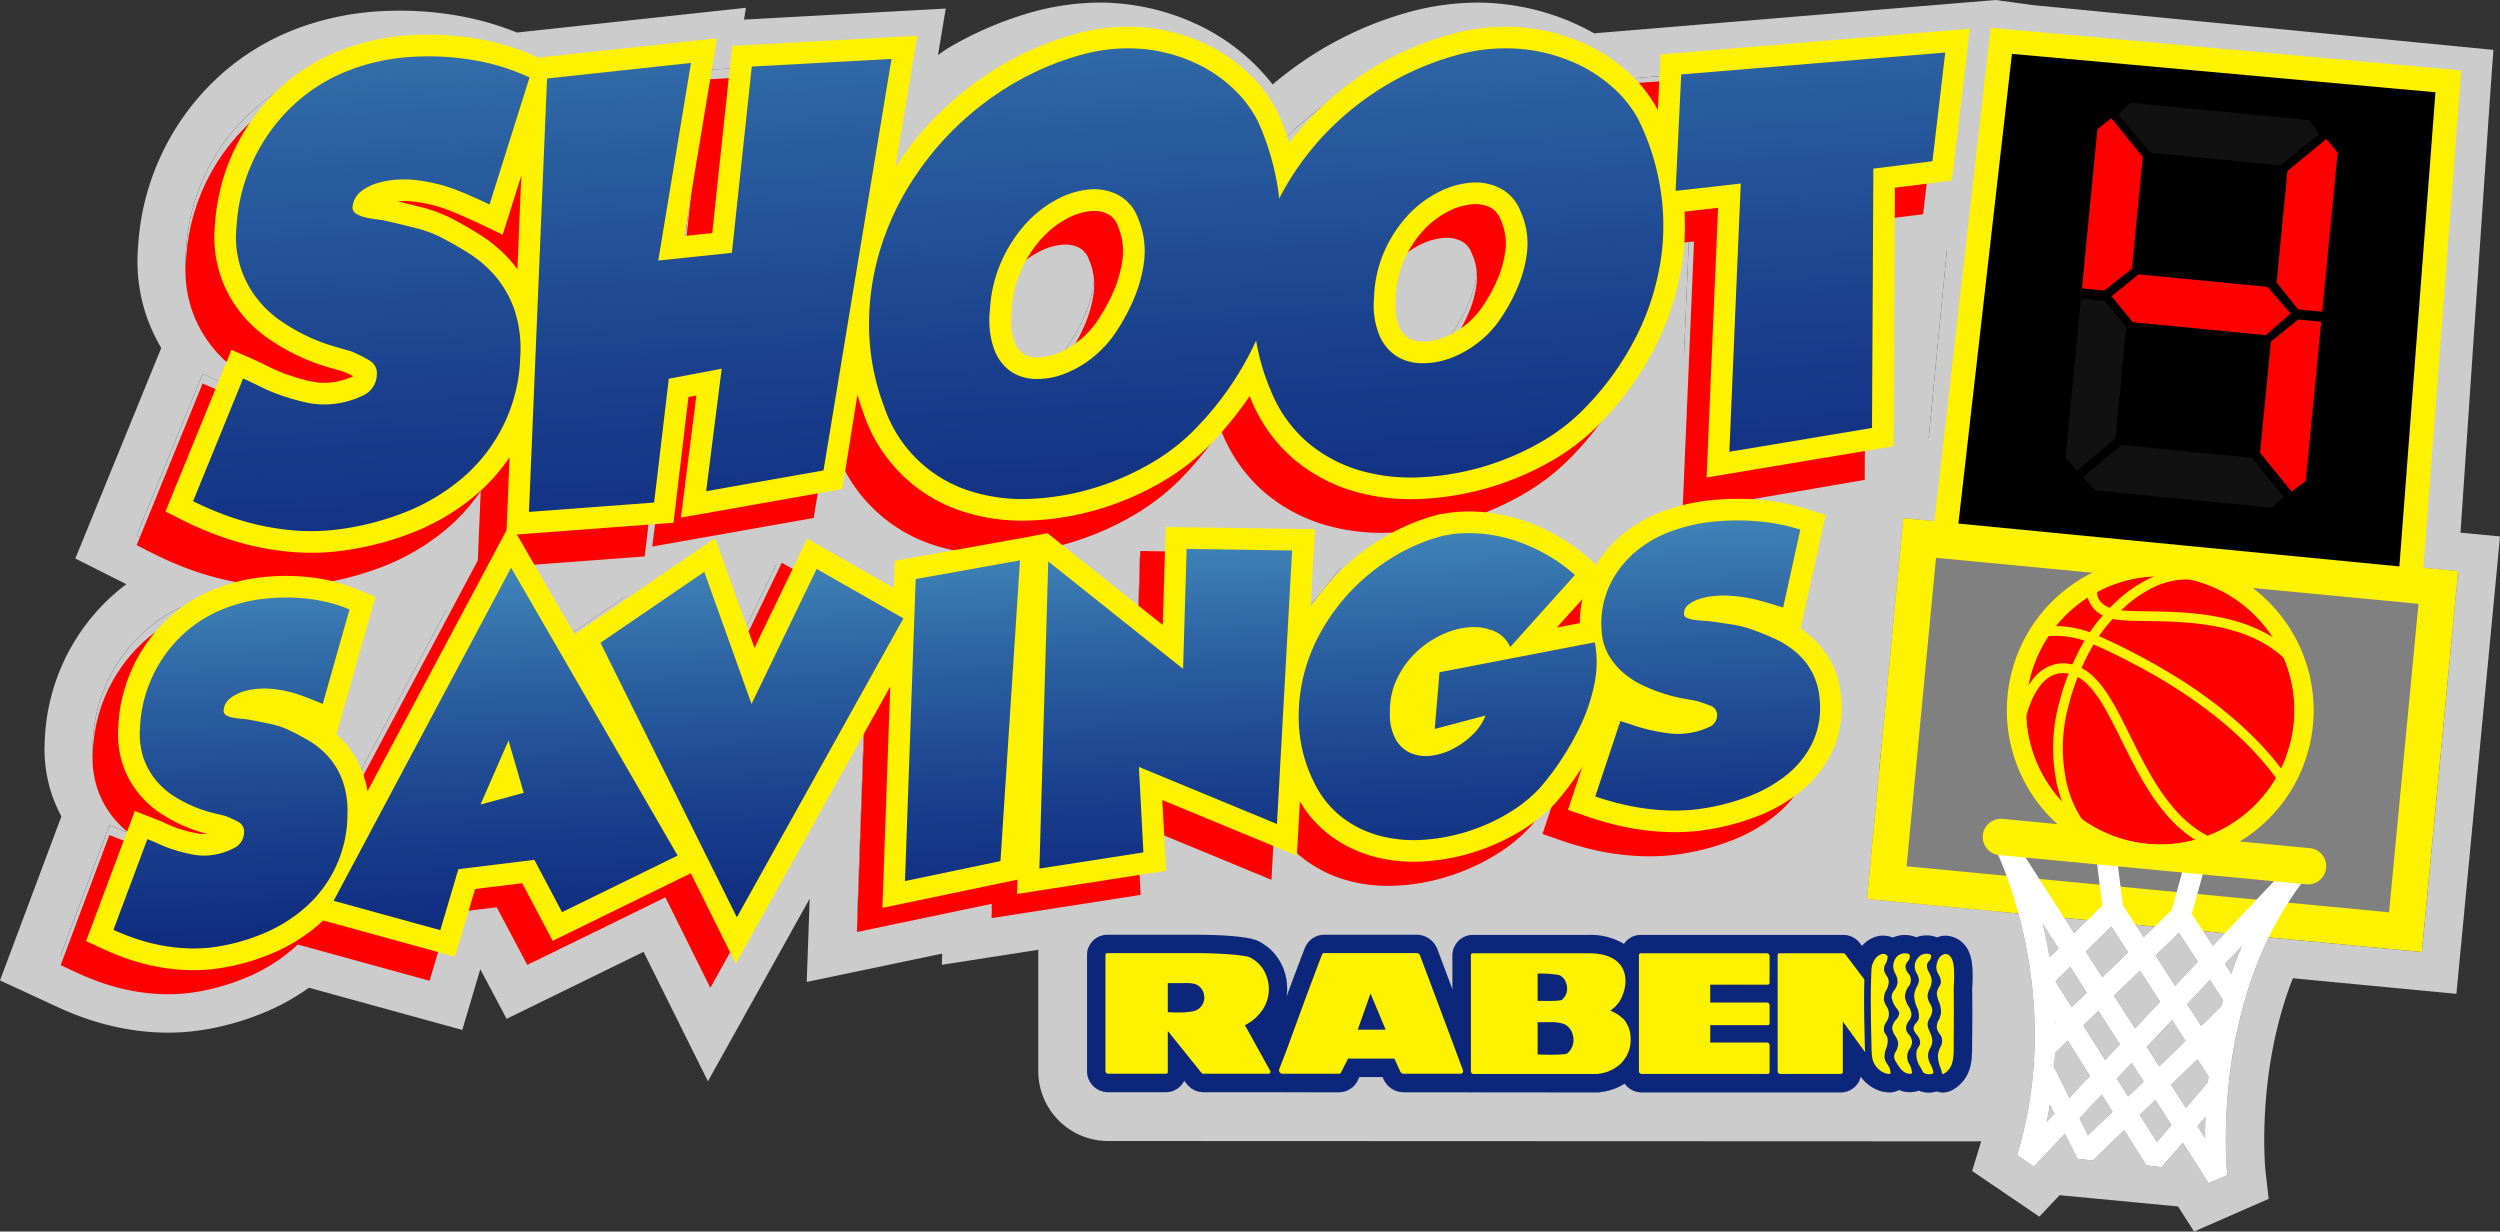 <svg id="Layer_1" data-name="Layer 1" xmlns="http://www.w3.org/2000/svg" xmlns:xlink="http://www.w3.org/1999/xlink" viewBox="0 0 519.862 256.095">
  <rect x="0" y="0" width="519.862" height="256.095" fill="#333333" stroke="none"/>
  <defs>
    <style>
      .cls-1 {
        fill: #ccc;
      }

      .cls-2 {
        fill: gray;
      }

      .cls-3 {
        fill: #fff200;
      }

      .cls-4 {
        fill: #999;
      }

      .cls-5 {
        fill: #fff;
      }

      .cls-6 {
        fill: red;
      }

      .cls-7 {
        fill: url(#linear-gradient);
      }

      .cls-8 {
        fill: url(#linear-gradient-2);
      }

      .cls-9 {
        fill: url(#linear-gradient-3);
      }

      .cls-10 {
        fill: url(#linear-gradient-4);
      }

      .cls-11 {
        fill: url(#linear-gradient-5);
      }

      .cls-12 {
        fill: url(#linear-gradient-6);
      }

      .cls-13 {
        fill: url(#linear-gradient-7);
      }

      .cls-14 {
        fill: url(#linear-gradient-8);
      }

      .cls-15 {
        fill: url(#linear-gradient-9);
      }

      .cls-16 {
        fill: url(#linear-gradient-10);
      }

      .cls-17 {
        fill: url(#linear-gradient-11);
      }

      .cls-18 {
        fill: url(#linear-gradient-12);
      }

      .cls-19 {
        fill: #111;
      }

      .cls-20 {
        fill: #0c267c;
      }
    </style>
    <linearGradient id="linear-gradient" x1="180.045" y1="236.514" x2="169.045" y2="35.18" gradientUnits="userSpaceOnUse">
      <stop offset="0" stop-color="#0c267c"/>
      <stop offset="0.145" stop-color="#102d80"/>
      <stop offset="0.354" stop-color="#1a408d"/>
      <stop offset="0.602" stop-color="#2b5fa1"/>
      <stop offset="0.877" stop-color="#438abc"/>
      <stop offset="1" stop-color="#4fa0ca"/>
    </linearGradient>
    <linearGradient id="linear-gradient-2" x1="252.423" y1="232.559" x2="241.423" y2="31.226" xlink:href="#linear-gradient"/>
    <linearGradient id="linear-gradient-3" x1="328.165" y1="228.421" x2="317.165" y2="27.088" xlink:href="#linear-gradient"/>
    <linearGradient id="linear-gradient-4" x1="407.754" y1="224.072" x2="396.754" y2="22.739" xlink:href="#linear-gradient"/>
    <linearGradient id="linear-gradient-5" x1="482.383" y1="219.995" x2="471.383" y2="18.662" xlink:href="#linear-gradient"/>
    <linearGradient id="linear-gradient-6" x1="150.155" y1="292.708" x2="145.488" y2="188.041" xlink:href="#linear-gradient"/>
    <linearGradient id="linear-gradient-7" x1="206.061" y1="290.215" x2="201.395" y2="185.548" xlink:href="#linear-gradient"/>
    <linearGradient id="linear-gradient-8" x1="259.466" y1="287.834" x2="254.799" y2="183.167" xlink:href="#linear-gradient"/>
    <linearGradient id="linear-gradient-9" x1="302.327" y1="285.923" x2="297.66" y2="181.256" xlink:href="#linear-gradient"/>
    <linearGradient id="linear-gradient-10" x1="344.611" y1="284.038" x2="339.945" y2="179.371" xlink:href="#linear-gradient"/>
    <linearGradient id="linear-gradient-11" x1="403.304" y1="281.421" x2="398.637" y2="176.754" xlink:href="#linear-gradient"/>
    <linearGradient id="linear-gradient-12" x1="456.689" y1="279.04" x2="452.022" y2="174.374" xlink:href="#linear-gradient"/>
  </defs>
  <title>Shoot 4 Savings Logo</title>
  <rect class="cls-1" x="220.714" y="160.635" width="177.031" height="36.353"/>
  <g>
    <path class="cls-1" d="M509.961,284.688c0-.021-.014-.167-.018-.186l-.06-.584c-.015-.083-.028-.17-.045-.255-.008-.061-.018-.119-.027-.177l-.048-.254c-.033-.164-.069-.323-.143-.611l-.056-.2a6.22,6.22,0,0,0-.224-.641c-.028-.078-.059-.156-.092-.234a5.373,5.373,0,0,0-4.832-3.349c-.057,0-.151,0-.24.007a1.156,1.156,0,0,0-.126.007c-.122.01-.244.023-.364.044a5.2,5.2,0,0,0-1.06.3,5.414,5.414,0,0,0-2.128-.417,6.3,6.3,0,0,0-1.363.149,6.907,6.907,0,0,0-.835.237,6.2,6.2,0,0,0-1.4-.4c-.095-.014-.185-.028-.278-.038-.174-.017-.343-.027-.519-.034a6.087,6.087,0,0,0-2.67.54,5.137,5.137,0,0,0-1.828-.4,3.985,3.985,0,0,0-.51,0,5.246,5.246,0,0,0-1.136.2,4.307,4.307,0,0,0-.557.207,6.042,6.042,0,0,0-1.615.98,6.98,6.98,0,0,0-.756.733l-.38-.5a4.4,4.4,0,0,0-3.51-1.774h-42.1a4.206,4.206,0,0,0-3.5,1.869,13.409,13.409,0,0,0-7.251-1.869H406.1a4.214,4.214,0,0,0-4.212,4.206v7.208l-3.185-8.5A4.6,4.6,0,0,0,394.447,278H375.242a4.325,4.325,0,0,0-4.05,2.762c-1.288,3.327-2.581,6.8-3.815,10.146a11.665,11.665,0,0,0-.417-5.136,10.839,10.839,0,0,0-5.4-6.429c-2.5-1.268-10.884-1.333-12.539-1.333H330.1a4.211,4.211,0,0,0-4.207,4.206l0,24.146a4.387,4.387,0,0,0,4.374,4.372h12.025a4.221,4.221,0,0,0,3.8-2.391l.507.63a4.38,4.38,0,0,0,3.5,1.762l28.159.009a4.3,4.3,0,0,0,3.895-2.425l.368-.724h4.837l.221.482a4.58,4.58,0,0,0,4.137,2.666l40.3.033a4.211,4.211,0,0,0,.572-.042l.258-.042a11.636,11.636,0,0,0,4.839-1.738,3.928,3.928,0,0,0,.4.489,4.373,4.373,0,0,0,3.133,1.333h41.441a4.218,4.218,0,0,0,4.107-3.29,8.017,8.017,0,0,0,3.979,2.969c.081.026.171.056.234.075a.86.86,0,0,0,.1.026c.067.02.132.033.2.051l.015,0,.106.022.3.056c.086.014.166.028.252.035a7.277,7.277,0,0,0,.787.054l.118,0a3.887,3.887,0,0,0,1.9-.505,5.1,5.1,0,0,0,.513.2c.09.03.185.061.26.081a3.8,3.8,0,0,0,.438.094,6.55,6.55,0,0,0,.9.088H497a5.754,5.754,0,0,0,.981-.085.15.15,0,0,1,.037-.006c.031-.006.062-.013.091-.016a4.246,4.246,0,0,0,.688-.211,5.8,5.8,0,0,0,2.139.407,6.547,6.547,0,0,0,1.664-.245,3.905,3.905,0,0,0,.835.2c.139.013.279.023.42.023h.022a4.092,4.092,0,0,0,1.8-.434,7.331,7.331,0,0,0,2.383-1.943,3.5,3.5,0,0,0,.225-.279,7.956,7.956,0,0,0,.627-1.031,4.567,4.567,0,0,0,.216-.472,6.9,6.9,0,0,0,.358-1.029c.047-.165.09-.345.117-.469.071-.305.127-.611.169-.917.028-.217.052-.441.057-.547.008-.049.025-.253.03-.308l.033-.385c.016-.314.025-.645.025-.877l.014-2.734c.033-3.67.033-6.93,0-10.065,0-.173.011-.427.034-.892A30.1,30.1,0,0,0,509.961,284.688Z" transform="translate(-99.844 -83.63)"/>
    <path class="cls-1" d="M394.447,278a4.6,4.6,0,0,1,4.258,2.95l3.185,8.5v-7.208a4.214,4.214,0,0,1,4.212-4.206h24.19a13.409,13.409,0,0,1,7.251,1.869,4.206,4.206,0,0,1,3.5-1.869h42.1a4.4,4.4,0,0,1,3.51,1.774l.38.5a6.983,6.983,0,0,1,.756-.733,6.043,6.043,0,0,1,1.615-.98,4.311,4.311,0,0,1,.557-.207,5.248,5.248,0,0,1,1.136-.2c.092-.007.182-.01.275-.01.076,0,.154,0,.235.006a5.137,5.137,0,0,1,1.828.4,6.075,6.075,0,0,1,2.518-.541l.152,0c.176.007.345.016.519.034.093.009.183.024.278.038a6.2,6.2,0,0,1,1.4.4,6.886,6.886,0,0,1,.835-.237,6.3,6.3,0,0,1,1.363-.149,5.414,5.414,0,0,1,2.128.417,5.2,5.2,0,0,1,1.06-.3c.12-.021.242-.034.364-.044a1.155,1.155,0,0,1,.126-.007c.088,0,.182-.007.239-.007a5.373,5.373,0,0,1,4.832,3.349c.033.078.064.155.092.234a6.207,6.207,0,0,1,.224.641l.056.2c.075.288.11.447.143.611l.048.254c.009.058.019.115.027.177.017.085.03.173.045.255l.06.584c0,.019.018.165.018.186a30.092,30.092,0,0,1,.009,3.735c-.023.465-.038.719-.034.892.03,3.135.03,6.395,0,10.065l-.014,2.734c0,.232-.009.563-.025.877l-.033.385c-.006.055-.022.259-.03.308-.005.106-.03.33-.057.547-.043.306-.1.611-.169.917-.027.124-.07.3-.117.469a6.889,6.889,0,0,1-.358,1.029,4.559,4.559,0,0,1-.216.472,7.959,7.959,0,0,1-.627,1.031,3.5,3.5,0,0,1-.225.279,7.332,7.332,0,0,1-2.383,1.943,4.092,4.092,0,0,1-1.8.434h-.022c-.141,0-.281-.01-.42-.023a3.91,3.91,0,0,1-.835-.2,6.548,6.548,0,0,1-1.664.245,5.8,5.8,0,0,1-2.139-.407,4.245,4.245,0,0,1-.688.211c-.03,0-.06.01-.091.016a.152.152,0,0,0-.037.006,5.751,5.751,0,0,1-.981.085h-.145a6.555,6.555,0,0,1-.9-.088,3.787,3.787,0,0,1-.438-.094c-.075-.02-.17-.051-.26-.081a5.11,5.11,0,0,1-.513-.2,3.887,3.887,0,0,1-1.9.505l-.118,0a7.27,7.27,0,0,1-.787-.054c-.085-.007-.166-.02-.252-.035l-.3-.057-.106-.022-.015,0c-.068-.017-.133-.03-.2-.051a.86.86,0,0,1-.1-.026c-.063-.019-.153-.049-.234-.075a8.018,8.018,0,0,1-3.979-2.969,4.218,4.218,0,0,1-4.107,3.29H441.208a4.373,4.373,0,0,1-3.133-1.333,3.927,3.927,0,0,1-.4-.489,11.636,11.636,0,0,1-4.839,1.738l-.258.042a4.212,4.212,0,0,1-.572.042l-40.3-.033a4.58,4.58,0,0,1-4.137-2.666l-.221-.482h-4.837l-.368.724a4.3,4.3,0,0,1-3.895,2.425l-28.159-.009a4.38,4.38,0,0,1-3.5-1.762l-.507-.63a4.221,4.221,0,0,1-3.8,2.391H330.267a4.387,4.387,0,0,1-4.374-4.372l0-24.146a4.211,4.211,0,0,1,4.207-4.206h18.925c1.655,0,10.039.065,12.539,1.333a10.839,10.839,0,0,1,5.4,6.429,11.665,11.665,0,0,1,.417,5.136c1.234-3.348,2.527-6.819,3.815-10.146a4.325,4.325,0,0,1,4.05-2.762h19.205M517.94,311.752c.216-.419.413-.845.58-1.26a16.982,16.982,0,0,0,.773-2.263c.082-.3.156-.606.208-.841.131-.572.24-1.162.322-1.754l.009-.062.008-.062c.053-.415.083-.724.1-.957.006-.061.012-.121.017-.179l0-.045.008-.1.033-.385.015-.173.009-.174c.014-.277.037-.819.038-1.359l.014-2.709c.032-3.564.034-6.877,0-10.084l.012-.257.008-.165,0-.035,0-.035a39.407,39.407,0,0,0-.029-4.935c-.012-.174-.03-.367-.054-.572l-.048-.469-.042-.407-.067-.361-.016-.092-.011-.068-.028-.185-.03-.156-.048-.254-.015-.077-.016-.077c-.061-.3-.125-.594-.262-1.124l-.019-.072-.02-.072-.015-.056-.041-.151-.026-.093-.028-.093c-.151-.51-.318-1-.5-1.45q-.1-.271-.219-.542a15.478,15.478,0,0,0-14.162-9.5c-.124,0-.3,0-.489.01-.281.006-.563.023-.841.05q-.178.016-.348.036a16,16,0,0,0-2.24-.156,16.607,16.607,0,0,0-1.968.119l-.072-.012-.107-.015c-.256-.038-.479-.067-.706-.09-.374-.037-.735-.062-1.15-.078l-.078,0-.078,0c-.122,0-.252,0-.388,0a16.331,16.331,0,0,0-2.777.236q-.563-.064-1.134-.087c-.23-.01-.452-.015-.669-.015-.355,0-.712.014-1.06.041a15.94,15.94,0,0,0-2.846.48,14.41,14.41,0,0,0-4.323-.666h-42.1a14.373,14.373,0,0,0-4.529.73,26.129,26.129,0,0,0-6.222-.73H406.1a14.285,14.285,0,0,0-5.775,1.212,14.558,14.558,0,0,0-5.88-1.246H375.242a14.458,14.458,0,0,0-8.514,2.745q-.271-.149-.547-.29c-1.337-.679-4.819-2.445-17.158-2.445H330.1a14.37,14.37,0,0,0-14.355,14.354l0,24.146a14.573,14.573,0,0,0,4.343,10.345l.124.124.128.12a14.5,14.5,0,0,0,9.926,3.929l173.586.069h13.1Z" transform="translate(-99.844 -83.63)"/>
  </g>
  <g>
    <rect class="cls-1" x="351.823" y="101.068" width="47.239" height="43.636"/>
    <path class="cls-1" d="M498.906,184.7v43.636H451.667V184.7h47.239m10-10H441.667v63.636h67.239V174.7Z" transform="translate(-99.844 -83.63)"/>
  </g>
  <g>
    <rect class="cls-1" x="503.615" y="98.096" width="102.321" height="102.321" transform="translate(-82.805 -136.594) rotate(5.551)"/>
    <path class="cls-1" d="M508.8,93.387l101.841,9.9-9.9,101.841-101.841-9.9,9.9-101.841m6.011-9.757-15.96,8.807-9.9,101.841-.967,9.953,9.953.967,101.841,9.9,9.953.967.967-9.953,6.9-101.841L618.333,94l-6.718-.651-89.132-8.663-7.669-1.056Z" transform="translate(-99.844 -83.63)"/>
  </g>
  <g>
    <path class="cls-1" d="M610.983,202.391l-115.358-11-7.549,79.183,31.5,3c3.185,11.79,5.833,30.29-.265,50.249l3.463,2.353,6.432-6.816,2.665,5.194,3.131.382,6.557-6.345,4.621,7.325,3.116.4,4.459-5.091,5.386,8.422,3.839-1.681c-.034-.3-2.775-25.95,8.65-49.43l31.8,3.032h0Zm-48.47,75.282-2.507,2.657-2.033-3.09Zm-23.091,13.005,5.415-5.256,4.22,6.51-5.264,5.579Zm1.265,10.125-3.1,3.282-4.55-7.213,3.167-3.074Zm10.826-5.08,2.832,4.369-5.5,5.321-2.616-4.091Zm3.1-3.288,4.769-5.054,2.775,4.218c-.115.418-.218.831-.326,1.247l-4.271,4.133Zm-1.687-14.866,3.977,6.046-4.747,5.031-4.11-6.34Zm-5-1.286-2.322,2.253L543.9,275.9Zm-9.033-.027,3.5,5.4L537,286.89l-3.447-5.39ZM526,282.749c-.408-2.526-.886-4.911-1.4-7.116l3.338,5.218Zm7.945-7.8-2.812,2.761-2.063-3.225Zm-6.692,12.74,3.1-3.047,3.433,5.368-3.146,3.054Zm-1.828,29.295c.254-1.243.47-2.472.667-3.7l.993,1.935Zm4.736-5.019L527,305.608q.117-1.54.185-3.052L529.824,300l4.659,7.385Zm3.868,7.792-1.788-3.6,4.664-4.943,2.257,3.578Zm8.354-8.084-2.369-3.756,3.117-3.3,2.5,3.914Zm5.973,9.469-3.572-5.662,3.271-3.165,3.355,5.246Zm6.032-7.072-3.114-4.87,5.519-5.341,2.331,3.6c-.047.411-.086.809-.128,1.212Zm2.382,3.724,1.715-1.958c-.063,1.621-.091,3.139-.089,4.5Zm7.076-31.634-1.357-2.062,3.619-3.836C565.263,282.231,564.514,284.2,563.842,286.16Z" transform="translate(-99.844 -83.63)"/>
    <path class="cls-1" d="M495.626,191.394l115.358,11-7.549,79.183h0l-31.8-3.032c-11.426,23.48-8.685,49.129-8.65,49.43l-3.839,1.681-5.386-8.422-4.459,5.091-3.116-.4-4.621-7.325L535,324.941l-3.131-.382-2.665-5.194-6.432,6.816-3.463-2.353c6.1-19.959,3.449-38.458.264-50.249l-31.5-3,7.549-79.183m35.5,86.316,2.812-2.761-4.875-.465,2.063,3.225M526,282.749l1.933-1.9-3.338-5.218c.519,2.2,1,4.589,1.4,7.116m19.612-4.213,2.322-2.253L543.9,275.9l1.71,2.638M537,286.89l5.4-5.236-3.5-5.4-5.343,5.245L537,286.89m23.006-6.56,2.507-2.657-4.54-.433,2.033,3.09m-7.846,8.315,4.747-5.031-3.977-6.046-4.88,4.736,4.11,6.34m11.681-2.485c.672-1.959,1.422-3.929,2.263-5.9l-3.619,3.836,1.357,2.062m-33.2,6.9,3.146-3.054-3.433-5.368-3.1,3.047,3.39,5.375m13.155,4.448,5.264-5.579-4.22-6.51-5.415,5.256,4.371,6.833m13.769-.532,4.271-4.133c.109-.416.211-.829.326-1.247l-2.775-4.218-4.769,5.054,2.946,4.545m-19.971,7.105,3.1-3.282-4.48-7-3.167,3.074,4.55,7.213m11.256,1.328,5.5-5.321-2.832-4.369-5.284,5.6,2.616,4.091m-18.691,6.552,4.326-4.585L529.824,300l-2.639,2.561q-.065,1.51-.185,3.052l3.156,6.357m24.227,2.1,4.608-5.4c.042-.4.081-.8.128-1.212l-2.331-3.6-5.519,5.341,3.114,4.87m-12.006-2.4,3.251-3.145-2.5-3.914-3.117,3.3,2.369,3.756m-8.354,8.084,5.133-4.967-2.257-3.578-4.664,4.943,1.788,3.6m14.328,1.385,3.055-3.581-3.355-5.246-3.271,3.165,3.572,5.662m-22.931-4.158,1.66-1.76-.993-1.935c-.2,1.223-.413,2.453-.667,3.7m32.972,3.354c0-1.363.026-2.881.089-4.5l-1.715,1.958,1.627,2.543m-5.638,14.178,3.332,5.21,6.264-2.743,3.839-1.681,5.406-2.367-.666-5.864c-.02-.189-2.04-20.305,5.7-40.014l26.047,2.483,7.964.759.759-7.964,7.549-79.183.759-7.964-7.964-.759-115.358-11-7.964-.759h0l-.759,7.964-7.549,79.183-.759,7.964,7.964.759L513.125,281a81.928,81.928,0,0,1-1.464,40.49l-1.723,5.64,4.878,3.314,3.463,2.353,5.637,3.83,4.215-4.467Z" transform="translate(-99.844 -83.63)"/>
  </g>
  <g>
    <rect class="cls-2" x="491.59" y="196.713" width="115.88" height="79.542" transform="translate(-74.922 -134.713) rotate(5.446)"/>
    <path class="cls-3" d="M602.751,209.19l-6.116,64.151L496.31,263.778l6.116-64.151,100.326,9.564m8.232-6.8-115.357-11-7.549,79.183,115.357,11,7.549-79.183Z" transform="translate(-99.844 -83.63)"/>
  </g>
  <g>
    <rect class="cls-4" x="530.567" y="214.792" width="38.402" height="38.402" transform="translate(-75.157 -134.747) rotate(5.446)"/>
    <path class="cls-5" d="M566.588,220.1l-2.928,30.712-30.712-2.928,2.928-30.712,30.712,2.928m4.116-3.4-38.228-3.644-3.644,38.228,38.228,3.644L570.7,216.7Z" transform="translate(-99.844 -83.63)"/>
  </g>
  <g>
    <path class="cls-5" d="M559.141,329.654l-16.015-25.04-20.351,21.567-3.463-2.353c10.262-33.591-4.248-63.05-4.4-63.344l3.6-2.5,25.282,39.528,32.129-34.049,3.064,3.13c-19.836,25.7-16.047,61.026-16.006,61.38Zm-12.91-28.331,12.162,19.015c-.018-9.182,1.142-24.691,7.712-40.076ZM524.59,275.634a96.6,96.6,0,0,1,.83,41.35L540.689,300.8Z" transform="translate(-99.844 -83.63)"/>
    <polygon class="cls-5" points="449.451 242.693 446.335 242.291 422.853 205.068 423.204 202.013 438.032 187.457 441.161 187.807 463.251 221.884 459.785 224.612 439.052 192.626 427.404 204.06 448.507 237.512 459.897 224.16 462.632 227.645 449.451 242.693"/>
    <polygon class="cls-5" points="426.622 219.625 423.846 216.178 452.071 188.785 455.182 189.132 466.403 206.187 462.956 208.941 453.086 193.939 426.622 219.625"/>
    <polygon class="cls-5" points="435.158 241.311 432.027 240.929 423.23 223.785 426.721 221.1 434.18 236.127 462.516 208.709 465.286 212.159 435.158 241.311"/>
    <polygon class="cls-5" points="437.333 189.53 435.877 178.072 440.068 177.354 441.524 188.812 437.333 189.53"/>
    <polygon class="cls-5" points="455.484 191.141 451.433 189.876 454.467 178.846 458.517 180.111 455.484 191.141"/>
  </g>
  <circle class="cls-5" cx="560.001" cy="300.634" r="0.984" transform="translate(107.736 745.948) rotate(-84.554)"/>
  <rect class="cls-1" x="299.056" y="74.304" width="56.041" height="56.041"/>
  <g>
    <path class="cls-1" d="M439.147,99.948l-.56,11.593c-.067-.133-.13-.271-.2-.4a28.622,28.622,0,0,0-5.91-7.441,34.5,34.5,0,0,0-9.364-6.1,39.854,39.854,0,0,0-12.213-3.22,41.9,41.9,0,0,0-14.6,1.188,63.877,63.877,0,0,0-15.032,6.065,65.087,65.087,0,0,0-12.9,9.521,63.1,63.1,0,0,0-6.416,7.17,52.009,52.009,0,0,0-2.4-6.266,28.86,28.86,0,0,0-5.7-7.81,33.348,33.348,0,0,0-9.249-6.448,37.842,37.842,0,0,0-12.208-3.408,40.413,40.413,0,0,0-14.7,1.25A63.845,63.845,0,0,0,302.5,102c-4.76,2.773-9.17,10.124-13.11,13.96-3.515,3.431-6.64,3.287-9.357,7.445l4.557-27.329L246.1,98.185,241.946,137.1l-5.816.61,6.808-41.109-37.16,4.016a49.393,49.393,0,0,0-12.512-3.889,60.238,60.238,0,0,0-13.626-.793,48.156,48.156,0,0,0-14.627,3.034,40.46,40.46,0,0,0-12.762,7.8,42.067,42.067,0,0,0-13.7,28.626,25.107,25.107,0,0,0,5.146,18.017,26.789,26.789,0,0,0,5.876,5.575,43.874,43.874,0,0,0,6.135,3.566,41.277,41.277,0,0,0,5.853,2.277q2.276.675,3.757,1.083,1.1.475,2,.946l-.051.025a14.5,14.5,0,0,1-4.988,1.308,12.677,12.677,0,0,1-3.86-.275,40.979,40.979,0,0,1-4.525-1.286,33.8,33.8,0,0,1-3.935-1.644c-1.468-.732-2.7-1.312-3.757-1.775l-4.224-1.84-13.72,33.621,3.711,1.871a70.6,70.6,0,0,0,6.8,2.967,60.832,60.832,0,0,0,7.623,2.306,56.474,56.474,0,0,0,8.117,1.268q2.059.17,4.114.17,2.092,0,4.172-.178a62.178,62.178,0,0,0,16.243-3.788,46.964,46.964,0,0,0,13.733-8.033,39.406,39.406,0,0,0,7.037-7.847l-.678,16.215,34.771-2.607,3.1-26.148,1.653-.314-3.185,24.408,33.573-5.943,3.108-18.637c.385,1.33.816,2.656,1.306,3.976a32.1,32.1,0,0,0,20.767,20.358,40.114,40.114,0,0,0,12.235,1.863q.848,0,1.7-.033A57.537,57.537,0,0,0,322,194.611a59.693,59.693,0,0,0,12.715-5.348,47.853,47.853,0,0,0,10.423-7.814l.037-.037A77.12,77.12,0,0,0,353.713,171c.048.118.09.236.139.354a32.6,32.6,0,0,0,8.879,12.617,34.42,34.42,0,0,0,12.357,6.73,42.183,42.183,0,0,0,12.1,1.732q.9,0,1.815-.036a60.148,60.148,0,0,0,26.364-7.3,46.34,46.34,0,0,0,10.274-7.488l.037-.037a64.9,64.9,0,0,0,12.641-17.345,58.014,58.014,0,0,0,5.438-17.68,54.946,54.946,0,0,0,.38-9.912l6.97-.787-2.384,56.076,38.877-6.5.279-53.761,11.862-1.483,3.715-31.577Zm-237.71,44.69c-.348-.476-.7-.951-1.072-1.393a28.945,28.945,0,0,0-6.654-5.767c-2.2-1.383-4.4-2.637-6.552-3.725l-.114-.056a30.351,30.351,0,0,0-6.225-2.144c-1.5-.388-2.954-.744-4.334-1.065q.393-.03.784-.036a16.981,16.981,0,0,1,2.867.133,30.368,30.368,0,0,1,6.694,1.627c2.048.793,4.362,1.8,6.875,3l4.672,2.225,3.872-12.3Zm125.772-1.629a25.713,25.713,0,0,1-1.526,5.539,36.391,36.391,0,0,1-3.7,6.878,18.276,18.276,0,0,1-3.7,4,17.486,17.486,0,0,1-4.546,2.675,11.044,11.044,0,0,1-4.309.836,5.16,5.16,0,0,1-2.833-.764,5.47,5.47,0,0,1-1.843-2.572c-.407-.989-.835-2.877-.555-6.345a23.813,23.813,0,0,1,2.014-8.455,24.991,24.991,0,0,1,4.246-6.592,19.384,19.384,0,0,1,5.215-4.1,13.407,13.407,0,0,1,5.051-1.594q.335-.027.656-.027a6.164,6.164,0,0,1,2.918.693,4.352,4.352,0,0,1,2.013,2.481l.047.112a13.286,13.286,0,0,1,.889,3.2A13.893,13.893,0,0,1,327.209,143.009Zm79.651-2.089a22.693,22.693,0,0,1-1.363,5.167,32.626,32.626,0,0,1-3.488,6.466,16.807,16.807,0,0,1-3.545,3.746A17.057,17.057,0,0,1,394,158.841a12.026,12.026,0,0,1-4.347.812,5.7,5.7,0,0,1-2.981-.757,5.373,5.373,0,0,1-1.914-2.436c-.417-.908-.875-2.65-.685-5.884a21.014,21.014,0,0,1,1.77-7.891,22.551,22.551,0,0,1,4.021-6.183,18.441,18.441,0,0,1,5.069-3.873,13.718,13.718,0,0,1,5.045-1.528q.347-.027.683-.027a6.772,6.772,0,0,1,3.041.685,4.386,4.386,0,0,1,2.1,2.359l.052.11a11.775,11.775,0,0,1,1.007,6.691Z" transform="translate(-99.844 -83.63)"/>
    <path class="cls-1" d="M407.055,94.169a35.551,35.551,0,0,1,3.847.2,39.854,39.854,0,0,1,12.213,3.22,34.5,34.5,0,0,1,9.364,6.1,28.622,28.622,0,0,1,5.91,7.441c.068.132.131.27.2.4l.56-11.593,64.313-5.34-3.715,31.577-11.862,1.483L487.6,181.43l-38.877,6.5,2.384-56.076-6.97.787a54.946,54.946,0,0,1-.38,9.912,58.015,58.015,0,0,1-5.439,17.68,64.9,64.9,0,0,1-12.641,17.345l-.037.037A46.343,46.343,0,0,1,415.37,185.1a60.15,60.15,0,0,1-26.364,7.3q-.911.036-1.815.036a42.18,42.18,0,0,1-12.1-1.732,34.42,34.42,0,0,1-12.357-6.73,32.6,32.6,0,0,1-8.879-12.617c-.049-.118-.091-.236-.139-.354a77.127,77.127,0,0,1-8.536,10.41l-.037.037a47.852,47.852,0,0,1-10.423,7.814A59.694,59.694,0,0,1,322,194.611a57.537,57.537,0,0,1-13.849,2.255q-.855.033-1.7.033a40.113,40.113,0,0,1-12.235-1.863,32.1,32.1,0,0,1-20.767-20.358c-.49-1.319-.921-2.646-1.306-3.976l-3.108,18.637-33.573,5.943,3.185-24.408-1.653.314-3.1,26.148-34.77,2.607.678-16.215a39.4,39.4,0,0,1-7.037,7.847,46.963,46.963,0,0,1-13.733,8.033,62.178,62.178,0,0,1-16.243,3.788q-2.078.179-4.172.178-2.054,0-4.114-.17a56.478,56.478,0,0,1-8.117-1.268,60.844,60.844,0,0,1-7.623-2.306,70.613,70.613,0,0,1-6.8-2.967l-3.711-1.871,13.72-33.621,4.224,1.84c1.06.462,2.289,1.042,3.757,1.775a33.8,33.8,0,0,0,3.935,1.644,40.972,40.972,0,0,0,4.525,1.286,12.925,12.925,0,0,0,2.828.319q.519,0,1.032-.044a14.5,14.5,0,0,0,4.988-1.308l.051-.025q-.9-.469-2-.946-1.481-.408-3.757-1.082a41.282,41.282,0,0,1-5.853-2.277,43.883,43.883,0,0,1-6.135-3.566,26.788,26.788,0,0,1-5.876-5.575,25.107,25.107,0,0,1-5.146-18.017,42.066,42.066,0,0,1,13.7-28.626,40.458,40.458,0,0,1,12.762-7.8,48.155,48.155,0,0,1,14.627-3.034q1.668-.092,3.335-.091a59.962,59.962,0,0,1,10.292.885,49.392,49.392,0,0,1,12.512,3.889l37.16-4.016-6.808,41.109,5.816-.61L246.1,98.185l38.487-2.107-4.557,27.329c2.716-4.158,5.842-4.014,9.357-7.445,3.94-3.837,8.35-11.187,13.11-13.96a63.844,63.844,0,0,1,15.187-6.366,43.348,43.348,0,0,1,10.833-1.466,34.02,34.02,0,0,1,3.869.216,37.842,37.842,0,0,1,12.207,3.408,33.348,33.348,0,0,1,9.249,6.448,28.862,28.862,0,0,1,5.7,7.81,52.026,52.026,0,0,1,2.4,6.265,63.094,63.094,0,0,1,6.416-7.17,65.088,65.088,0,0,1,12.9-9.521A63.878,63.878,0,0,1,396.3,95.561a44.763,44.763,0,0,1,10.755-1.392M198.38,137.438l-4.672-2.225c-2.514-1.2-4.827-2.207-6.875-3a30.364,30.364,0,0,0-6.694-1.627,15.093,15.093,0,0,0-2.35-.137q-.244,0-.517,0-.39.006-.784.036c1.38.321,2.831.677,4.334,1.065a30.352,30.352,0,0,1,6.225,2.144l.114.056c2.147,1.088,4.352,2.342,6.552,3.725a28.945,28.945,0,0,1,6.654,5.767c.377.442.725.917,1.072,1.393l.815-19.5-3.872,12.3m191.284,22.215a12.028,12.028,0,0,0,4.335-.812,17.058,17.058,0,0,0,4.465-2.542,16.805,16.805,0,0,0,3.545-3.746,32.628,32.628,0,0,0,3.488-6.466,22.693,22.693,0,0,0,1.363-5.168,11.776,11.776,0,0,0-1.007-6.691l-.052-.11a4.386,4.386,0,0,0-2.1-2.359,6.772,6.772,0,0,0-3.041-.685q-.335,0-.683.027a13.716,13.716,0,0,0-5.045,1.528,18.44,18.44,0,0,0-5.069,3.872,22.553,22.553,0,0,0-4.021,6.183,21.015,21.015,0,0,0-1.77,7.891c-.191,3.234.267,4.976.685,5.884a5.373,5.373,0,0,0,1.914,2.435,5.7,5.7,0,0,0,2.981.757h.012m-80.056,3.28a11.121,11.121,0,0,0,4.13-.837,17.486,17.486,0,0,0,4.546-2.675,18.277,18.277,0,0,0,3.7-4,36.391,36.391,0,0,0,3.7-6.878,25.712,25.712,0,0,0,1.526-5.539,13.893,13.893,0,0,0,.038-4.043,13.289,13.289,0,0,0-.889-3.2l-.047-.112a4.352,4.352,0,0,0-2.013-2.481,6.164,6.164,0,0,0-2.919-.693q-.321,0-.656.027a13.407,13.407,0,0,0-5.051,1.594,19.384,19.384,0,0,0-5.215,4.1,24.991,24.991,0,0,0-4.246,6.592,23.812,23.812,0,0,0-2.014,8.455c-.28,3.468.148,5.356.555,6.345a5.47,5.47,0,0,0,1.843,2.572,5.159,5.159,0,0,0,2.832.764l.179,0M514.82,83.63l-12.188,1.012-64.312,5.34-6.994.581q-1.958-1.116-4.086-2.079a49.793,49.793,0,0,0-15.26-4.052,45.741,45.741,0,0,0-4.924-.263h0a54.9,54.9,0,0,0-13.161,1.686l-.068.017-.067.018a73.892,73.892,0,0,0-17.385,7.017,75.475,75.475,0,0,0-11.894,8.29,44.2,44.2,0,0,0-3.556-4.015,43.27,43.27,0,0,0-11.99-8.4,47.779,47.779,0,0,0-15.413-4.334,44.191,44.191,0,0,0-5-.281,53.482,53.482,0,0,0-13.336,1.785l-.07.018-.07.019a73.865,73.865,0,0,0-17.567,7.363,23.508,23.508,0,0,0-2.589,1.76l1.618-9.7-12.464.682-29.492,1.615.407-2.459-13.091,1.415-34.523,3.731a60.3,60.3,0,0,0-12.359-3.514,70.068,70.068,0,0,0-12.007-1.033c-1.29,0-2.6.036-3.884.107a58.084,58.084,0,0,0-17.619,3.667,50.448,50.448,0,0,0-15.917,9.721,52.063,52.063,0,0,0-16.98,35.3,35.745,35.745,0,0,0,1.546,14.185,37.152,37.152,0,0,0,3.252,7.158l-.655,1.6L119,191.214l-3.49,8.551,8.248,4.157,3.711,1.871a80.655,80.655,0,0,0,7.764,3.392,70.9,70.9,0,0,0,8.882,2.689,66.532,66.532,0,0,0,9.566,1.5c1.64.135,3.3.2,4.938.2,1.682,0,3.373-.072,5.029-.215l.058-.005.058-.006a72.17,72.17,0,0,0,18.855-4.4,60.56,60.56,0,0,0,6.238-2.8l-.193,4.608,11.208-.84,34.771-2.607,8.214-.616.31-2.619,27.61-4.887,6.958-1.232.081-.487a42.807,42.807,0,0,0,13.337,7.089,50.17,50.17,0,0,0,15.3,2.343c.688,0,1.391-.014,2.089-.041A67.553,67.553,0,0,0,324.8,204.21a69.682,69.682,0,0,0,14.843-6.247,57.806,57.806,0,0,0,12.583-9.463l.065-.066.026-.027.026-.027.287-.3a38.78,38.78,0,0,0,3.618,3.508,44.408,44.408,0,0,0,15.952,8.687,52.252,52.252,0,0,0,14.984,2.156c.725,0,1.468-.015,2.208-.044a70.148,70.148,0,0,0,30.782-8.524,56.289,56.289,0,0,0,12.474-9.123l.057-.056.031-.031.031-.031a85.927,85.927,0,0,0,6.389-7.167l-.427,10.043-.524,12.321,12.163-2.033,38.877-6.5,8.308-1.389.044-8.423.234-44.98,3.149-.394,7.775-.972.915-7.782,3.715-31.577L514.82,83.63Z" transform="translate(-99.844 -83.63)"/>
  </g>
  <g>
    <path class="cls-1" d="M477.4,231.448a18.407,18.407,0,0,0-2.364-7.71,19.407,19.407,0,0,0-4.545-5.284q-.731-.587-1.508-1.117l5.212-23.6-3.9-1.252a44.644,44.644,0,0,0-9.612-1.91,53.67,53.67,0,0,0-10.048.04,39.911,39.911,0,0,0-10.547,2.433c-3.411,1.316-3.432,3.147-5.981,5.446-1.816,1.64-6.357,3.512-7.619,5.579l-1.478-1.279a39.9,39.9,0,0,0-9.083-6.037,39.049,39.049,0,0,0-8.423-2.945,34.745,34.745,0,0,0-7.056-.817h-.017a29.034,29.034,0,0,0-4.937.328q-.87.157-1.2.21l-.274.015-.436.113a43.282,43.282,0,0,0-11.195,4.678c-3.485,2.075-6.676,7.561-9.483,10.391-2.166,2.185-4.109,1.591-5.808,4.171l.9-16.235-31.046-.453-.6,20.384L308.3,194.244l-.117,4.066L280.6,213.251l-.2-4.362-17.987-10.247-10.959,22.733-8.174-22.841-29.234,19.989-13.372-23.115-29.7,55.764A19.654,19.654,0,0,0,170,247.4a20.146,20.146,0,0,0-3.814-6.424,22.237,22.237,0,0,0-2-1.963l.389.168,8.058-28.417-3.666-1.547a35.925,35.925,0,0,0-9.566-2.5,44.217,44.217,0,0,0-10.179-.069,36.627,36.627,0,0,0-10.9,2.857,31.544,31.544,0,0,0-9.438,6.377,32.65,32.65,0,0,0-9.739,22.063,20.026,20.026,0,0,0,1.027,7.919,19.738,19.738,0,0,0,3.318,5.893,20.264,20.264,0,0,0,4.655,4.137,32.5,32.5,0,0,0,4.691,2.5,30.471,30.471,0,0,0,4.463,1.54l.346.088a7.751,7.751,0,0,1-2.121-.1,27.758,27.758,0,0,1-3.151-.765,22.494,22.494,0,0,1-2.72-1.021c-1.113-.5-2.032-.9-2.812-1.2l-4.254-1.668-10.131,27.06,3.789,1.752a51.785,51.785,0,0,0,5.092,2.02,44.542,44.542,0,0,0,5.714,1.512,41.476,41.476,0,0,0,6.079.724q.839.038,1.676.038a36.726,36.726,0,0,0,4.542-.281,46.175,46.175,0,0,0,12-3.3,35.661,35.661,0,0,0,10.126-6.487c.1-.088.186-.182.281-.272l27.417,7.542,4.18-14.085,9.788-1.2,6.351,11.988,28.714-14.049,9.349,18.817,32.114-57.645-1.629,46.035,28.081-5.87-.086,2.976,30.993-4.824-.777-14.71,27.985,11.572.623-11.287a23.808,23.808,0,0,0,6.1,6.935,27.138,27.138,0,0,0,9.583,4.629,32.315,32.315,0,0,0,7.995.981q1.239,0,2.5-.089a43.343,43.343,0,0,0,10.244-1.972,44.373,44.373,0,0,0,9.189-4.149,34.228,34.228,0,0,0,7.431-5.889c.151-.16.286-.312,1.686-2a58.46,58.46,0,0,0,3.667-5.1c.108-.164.213-.341.321-.509l-2.97,8.922,4.2,1.456c1.629.564,3.395,1.088,5.247,1.556a55.493,55.493,0,0,0,5.8,1.131,51.118,51.118,0,0,0,6.067.485q.466.01.93.01a43.62,43.62,0,0,0,5.178-.3,50.793,50.793,0,0,0,11.656-2.89,33.3,33.3,0,0,0,9.649-5.562,23.7,23.7,0,0,0,6.41-8.426A21.57,21.57,0,0,0,477.4,231.448Zm-54.336-15.241-4.778.921,5.3-5.893A24.041,24.041,0,0,0,423.066,216.208Z" transform="translate(-99.844 -83.63)"/>
    <path class="cls-1" d="M455.878,190.357c1.605,0,3.211.072,4.8.216a44.644,44.644,0,0,1,9.612,1.91l3.9,1.253-5.212,23.6q.776.53,1.508,1.117a19.407,19.407,0,0,1,4.545,5.284,18.405,18.405,0,0,1,2.364,7.71,21.571,21.571,0,0,1-1.658,11.049,23.7,23.7,0,0,1-6.41,8.426,33.3,33.3,0,0,1-9.649,5.561,50.793,50.793,0,0,1-11.656,2.89,43.627,43.627,0,0,1-5.178.3q-.464,0-.93-.01a51.106,51.106,0,0,1-6.067-.485,55.48,55.48,0,0,1-5.8-1.131c-1.853-.468-3.618-.991-5.247-1.556l-4.2-1.456,2.97-8.922c-.107.168-.213.345-.321.509a58.446,58.446,0,0,1-3.667,5.1c-1.4,1.684-1.534,1.835-1.685,2a34.229,34.229,0,0,1-7.431,5.889,44.369,44.369,0,0,1-9.189,4.149,43.343,43.343,0,0,1-10.244,1.972q-1.257.088-2.5.089a32.312,32.312,0,0,1-7.995-.981,27.138,27.138,0,0,1-9.582-4.629,23.808,23.808,0,0,1-6.1-6.935l-.623,11.287-27.985-11.572.777,14.71-30.993,4.824.086-2.976-28.081,5.87,1.629-46.035-32.114,57.645-9.349-18.817-28.714,14.049-6.351-11.988-9.788,1.2-4.18,14.085-27.417-7.542c-.095.09-.185.183-.281.272a35.661,35.661,0,0,1-10.126,6.487,46.175,46.175,0,0,1-12,3.3,36.733,36.733,0,0,1-4.542.281q-.838,0-1.676-.038a41.474,41.474,0,0,1-6.079-.724,44.538,44.538,0,0,1-5.714-1.512,51.806,51.806,0,0,1-5.092-2.02l-3.789-1.752,10.131-27.06,4.254,1.668c.779.3,1.7.7,2.812,1.2a22.486,22.486,0,0,0,2.72,1.02,27.764,27.764,0,0,0,3.151.765,7.883,7.883,0,0,0,1.437.134q.343,0,.684-.031l-.346-.088a30.48,30.48,0,0,1-4.463-1.54,32.5,32.5,0,0,1-4.691-2.5,20.262,20.262,0,0,1-4.655-4.137,19.737,19.737,0,0,1-3.318-5.893,20.026,20.026,0,0,1-1.027-7.919,32.65,32.65,0,0,1,9.739-22.062,31.544,31.544,0,0,1,9.438-6.377,36.629,36.629,0,0,1,10.9-2.857,44.9,44.9,0,0,1,4.817-.26,43.48,43.48,0,0,1,5.362.329,35.926,35.926,0,0,1,9.566,2.5l3.665,1.547-8.058,28.417-.389-.168a22.244,22.244,0,0,1,2,1.963A20.146,20.146,0,0,1,170,247.4a19.659,19.659,0,0,1,.97,3.776l29.7-55.764,13.372,23.115,29.234-19.988,8.174,22.841,10.96-22.733L280.4,208.89l.2,4.362,27.584-14.941.117-4.066L336.34,216.6l.6-20.384,31.046.453-.9,16.235c1.7-2.581,3.642-1.987,5.808-4.171,2.808-2.83,6-8.316,9.483-10.391a43.281,43.281,0,0,1,11.195-4.678l.436-.113.274-.015q.332-.053,1.2-.21a29.03,29.03,0,0,1,4.938-.328h.017a34.747,34.747,0,0,1,7.056.817,39.049,39.049,0,0,1,8.423,2.945,39.9,39.9,0,0,1,9.083,6.037l1.478,1.279c1.262-2.067,5.8-3.939,7.619-5.579,2.55-2.3,2.57-4.13,5.981-5.446a39.912,39.912,0,0,1,10.547-2.433c1.738-.171,3.491-.256,5.244-.256m-37.589,26.772,4.778-.921a24.043,24.043,0,0,1,.519-4.971l-5.3,5.893M298.879,173.948l-.528,18.314-13.81,7.48-17.181-9.788-9.307-5.3L253.4,194.3l-.586,1.215-.125-.35-4.365-12.2-10.694,7.312-20.333,13.9L209.327,190.4l-9.017-15.588-8.465,15.895-7.525,14.129-7.8-3.29L172.858,200a45.917,45.917,0,0,0-12.231-3.216,53.6,53.6,0,0,0-6.585-.4,55.08,55.08,0,0,0-5.891.318,46.555,46.555,0,0,0-13.827,3.635,41.533,41.533,0,0,0-12.432,8.4,42.65,42.65,0,0,0-12.731,28.711,29.874,29.874,0,0,0,1.615,11.828,31.216,31.216,0,0,0,1.838,4.122L103.1,278.81,99.844,287.5l8.421,3.894,3.789,1.752a61.833,61.833,0,0,0,6.076,2.413,54.6,54.6,0,0,0,7.008,1.856,51.491,51.491,0,0,0,7.546.9c.7.032,1.42.048,2.128.048A46.946,46.946,0,0,0,140.59,298l.062-.008.062-.008a56.168,56.168,0,0,0,14.594-4.028,46.849,46.849,0,0,0,8.779-4.931l22.436,6.172,9.451,2.6,2.788-9.4.958-3.229.937,1.769,4.533,8.557,8.7-4.256,19.786-9.681,4.927,9.916,8.45,17.006,9.242-16.589,11.917-21.391-.161,4.561L267.6,287.82l12.491-2.611,15.674-3.277-.067,2.324,11.881-1.849,30.993-4.824,8.924-1.389-.418-7.906,13.342,5.517,13.029,5.388.334-6.049a36.805,36.805,0,0,0,4.281,1.383,42.411,42.411,0,0,0,10.483,1.3c1.067,0,2.138-.039,3.2-.113a53.358,53.358,0,0,0,12.615-2.43,54.384,54.384,0,0,0,11.264-5.091,48.275,48.275,0,0,0,4.217-2.832l1.7.589c1.9.659,3.944,1.265,6.074,1.8a65.543,65.543,0,0,0,6.847,1.337,61.144,61.144,0,0,0,7.264.582c.366.008.749.012,1.132.012a53.844,53.844,0,0,0,6.364-.375l.051-.006.051-.007a60.786,60.786,0,0,0,13.954-3.472,43.229,43.229,0,0,0,12.521-7.261,33.609,33.609,0,0,0,9.073-11.96,31.432,31.432,0,0,0,2.491-16.117,28.268,28.268,0,0,0-3.714-11.839,29.98,29.98,0,0,0-3.619-4.911l3.939-17.839L485.926,187l-8.674-2.783-3.9-1.253a54.647,54.647,0,0,0-11.771-2.348c-1.878-.17-3.8-.256-5.7-.256-2.072,0-4.165.1-6.22.3a49.856,49.856,0,0,0-13.159,3.051,17.656,17.656,0,0,0-8.269,6.38,8.662,8.662,0,0,1-.723.882c-.175.122-.474.309-.792.5a45.82,45.82,0,0,0-6.55-3.78,48.943,48.943,0,0,0-10.6-3.672,44.708,44.708,0,0,0-9.111-1.032,38.107,38.107,0,0,0-6.726.484l-.559.1-.7.039-.968.252-.436.113a53.225,53.225,0,0,0-12.638,5.1l.125-2.261-10.413-.152-31.046-.453-9.85-.144-.292,9.847-.012.4-12.406-9.889-15.652-12.476Z" transform="translate(-99.844 -83.63)"/>
  </g>
  <path class="cls-6" d="M439.147,100.948l-.56,12.593c-.067-.133-.13-.271-.2-.4a28.622,28.622,0,0,0-5.91-7.441,34.5,34.5,0,0,0-9.364-6.1,39.854,39.854,0,0,0-12.213-3.22,41.9,41.9,0,0,0-14.6,1.188,63.877,63.877,0,0,0-15.032,6.065,65.087,65.087,0,0,0-12.9,9.521,63.1,63.1,0,0,0-6.416,7.17,52.009,52.009,0,0,0-2.4-6.266,28.86,28.86,0,0,0-5.7-7.81,33.348,33.348,0,0,0-9.249-6.448,37.842,37.842,0,0,0-12.208-3.408,40.413,40.413,0,0,0-14.7,1.25A63.845,63.845,0,0,0,302.5,104c-4.76,2.773-9.17,10.124-13.11,13.96-3.515,3.431-6.64,3.287-9.357,7.445l4.557-27.329L246.1,100.185,241.946,139.1l-5.816.61,6.808-41.109-37.16,4.016a49.393,49.393,0,0,0-12.512-3.889,60.238,60.238,0,0,0-13.626-.793,48.156,48.156,0,0,0-14.627,3.034,40.46,40.46,0,0,0-12.762,7.8,42.067,42.067,0,0,0-13.7,28.626,25.107,25.107,0,0,0,5.146,18.017,26.789,26.789,0,0,0,5.876,5.575,43.874,43.874,0,0,0,6.135,3.566,41.277,41.277,0,0,0,5.853,2.277q2.276.675,3.757,1.083,1.1.475,2,.946l-.051.025a14.5,14.5,0,0,1-4.988,1.308,12.677,12.677,0,0,1-3.86-.275,40.979,40.979,0,0,1-4.525-1.286,33.8,33.8,0,0,1-3.935-1.644c-1.468-.732-2.7-1.312-3.757-1.775l-4.224-1.84-13.72,33.621,3.711,1.871a70.6,70.6,0,0,0,6.8,2.967,60.832,60.832,0,0,0,7.623,2.306,56.474,56.474,0,0,0,8.117,1.268q2.059.17,4.114.17,2.092,0,4.172-.178a62.178,62.178,0,0,0,16.243-3.788,46.964,46.964,0,0,0,13.733-8.033,39.406,39.406,0,0,0,7.037-7.847l-.678,16.215,34.771-2.607,3.1-26.148,1.653-.314-3.185,24.408,33.573-5.943,3.108-18.637c.385,1.33.816,2.656,1.306,3.976a32.1,32.1,0,0,0,20.767,20.358,40.114,40.114,0,0,0,12.235,1.863q.848,0,1.7-.033A57.537,57.537,0,0,0,322,196.611a59.693,59.693,0,0,0,12.715-5.348,47.853,47.853,0,0,0,10.423-7.814l.037-.037A77.12,77.12,0,0,0,353.713,173c.048.118.09.236.139.354a32.6,32.6,0,0,0,8.879,12.617,34.42,34.42,0,0,0,12.357,6.73,42.183,42.183,0,0,0,12.1,1.732q.9,0,1.815-.036a60.148,60.148,0,0,0,26.364-7.3,46.34,46.34,0,0,0,10.274-7.488l.037-.037a64.9,64.9,0,0,0,12.641-17.345,58.014,58.014,0,0,0,5.438-17.68,54.946,54.946,0,0,0,.38-9.912l7.97-.787-2.384,56.076,37.877-6.5.279-53.761,11.862-1.483,3.715-31.577Zm-237.71,45.69c-.348-.476-.7-.951-1.072-1.393a28.945,28.945,0,0,0-6.654-5.767c-2.2-1.383-4.4-2.637-6.552-3.725l-.114-.056a30.351,30.351,0,0,0-6.225-2.144c-1.5-.388-2.954-.744-4.334-1.065q.393-.03.784-.036a16.981,16.981,0,0,1,2.867.133,30.368,30.368,0,0,1,6.694,1.627c2.048.793,4.362,1.8,6.875,3l4.672,2.225,2.453-4.548Zm125.772-1.629a25.713,25.713,0,0,1-1.526,5.539,36.391,36.391,0,0,1-3.7,6.878,18.276,18.276,0,0,1-3.7,4,17.486,17.486,0,0,1-4.546,2.675,11.044,11.044,0,0,1-4.309.836,5.16,5.16,0,0,1-2.833-.764,5.47,5.47,0,0,1-1.843-2.572c-.407-.989-.835-2.877-.555-6.345a23.813,23.813,0,0,1,2.014-8.455,24.991,24.991,0,0,1,4.246-6.592,19.384,19.384,0,0,1,5.215-4.1,13.407,13.407,0,0,1,5.051-1.594q.335-.027.656-.027a6.164,6.164,0,0,1,2.918.693,4.352,4.352,0,0,1,2.013,2.481l.047.112a13.286,13.286,0,0,1,.889,3.2A13.893,13.893,0,0,1,327.209,145.009Zm79.651-2.089a22.693,22.693,0,0,1-1.363,5.167,32.626,32.626,0,0,1-3.488,6.466,16.807,16.807,0,0,1-3.545,3.746A17.057,17.057,0,0,1,394,160.841a12.026,12.026,0,0,1-4.347.812,5.7,5.7,0,0,1-2.981-.757,5.373,5.373,0,0,1-1.914-2.436c-.417-.908-.875-2.65-.685-5.884a21.014,21.014,0,0,1,1.77-7.891,22.551,22.551,0,0,1,4.021-6.183,18.441,18.441,0,0,1,5.069-3.873,13.718,13.718,0,0,1,5.045-1.528q.347-.027.683-.027a6.772,6.772,0,0,1,3.041.685,4.386,4.386,0,0,1,2.1,2.359l.052.11a11.775,11.775,0,0,1,1.007,6.691Z" transform="translate(-99.844 -83.63)"/>
  <path class="cls-3" d="M445.147,94.948l-.56,11.593c-.067-.133-.13-.271-.2-.4a28.622,28.622,0,0,0-5.91-7.441,34.5,34.5,0,0,0-9.364-6.1,39.854,39.854,0,0,0-12.213-3.22,41.9,41.9,0,0,0-14.6,1.188,63.877,63.877,0,0,0-15.032,6.065,65.087,65.087,0,0,0-12.9,9.521,63.1,63.1,0,0,0-6.416,7.17,52.009,52.009,0,0,0-2.4-6.266,28.86,28.86,0,0,0-5.7-7.81,33.348,33.348,0,0,0-9.249-6.448,37.842,37.842,0,0,0-12.208-3.408,40.413,40.413,0,0,0-14.7,1.25A63.845,63.845,0,0,0,308.5,97a66.436,66.436,0,0,0-22.467,21.405l4.557-27.329L252.1,93.185,247.946,132.1l-5.816.61,6.808-41.109-37.16,4.016a49.393,49.393,0,0,0-12.512-3.889,60.238,60.238,0,0,0-13.626-.793,48.156,48.156,0,0,0-14.627,3.034,40.46,40.46,0,0,0-12.762,7.8,42.067,42.067,0,0,0-13.7,28.626,25.107,25.107,0,0,0,5.146,18.017,26.789,26.789,0,0,0,5.876,5.575,43.874,43.874,0,0,0,6.135,3.566,41.277,41.277,0,0,0,5.853,2.277q2.276.675,3.757,1.083,1.1.475,2,.946l-.051.025a14.5,14.5,0,0,1-4.988,1.308,12.677,12.677,0,0,1-3.86-.275,40.979,40.979,0,0,1-4.525-1.286,33.8,33.8,0,0,1-3.935-1.644c-1.468-.732-2.7-1.312-3.757-1.775l-4.224-1.84-13.72,33.621,3.711,1.871a70.6,70.6,0,0,0,6.8,2.967,60.832,60.832,0,0,0,7.623,2.306,56.474,56.474,0,0,0,8.117,1.268q2.059.17,4.114.17,2.092,0,4.172-.178a62.178,62.178,0,0,0,16.243-3.788,46.964,46.964,0,0,0,13.733-8.033,39.406,39.406,0,0,0,7.037-7.847l-.678,16.215,34.771-2.607,3.1-26.148,1.653-.314-3.22,25.393L275,185.324l3.143-19.622c.385,1.33.816,2.656,1.306,3.976a32.1,32.1,0,0,0,20.767,20.358,40.114,40.114,0,0,0,12.235,1.863q.848,0,1.7-.033A57.537,57.537,0,0,0,328,189.611a59.693,59.693,0,0,0,12.715-5.348,47.853,47.853,0,0,0,10.423-7.814l.037-.037A77.12,77.12,0,0,0,359.713,166c.048.118.09.236.139.354a32.6,32.6,0,0,0,8.879,12.617,34.42,34.42,0,0,0,12.357,6.73,42.183,42.183,0,0,0,12.1,1.732q.9,0,1.815-.036a60.148,60.148,0,0,0,26.364-7.3,46.34,46.34,0,0,0,10.274-7.488l.037-.037a64.9,64.9,0,0,0,12.641-17.345,58.014,58.014,0,0,0,5.438-17.68,54.946,54.946,0,0,0,.38-9.912l6.97-.787-2.384,56.076,38.877-6.5.279-53.761,11.862-1.483,3.715-31.577Zm-237.71,44.69c-.348-.476-.7-.951-1.072-1.393a28.945,28.945,0,0,0-6.654-5.767c-2.2-1.383-4.4-2.637-6.552-3.725l-.114-.056a30.351,30.351,0,0,0-6.225-2.144c-1.5-.388-2.954-.744-4.334-1.065q.393-.03.784-.036a16.981,16.981,0,0,1,2.867.133,30.368,30.368,0,0,1,6.694,1.627c2.048.793,4.362,1.8,6.875,3l4.672,2.225,3.872-12.3Zm125.772-1.629a25.713,25.713,0,0,1-1.526,5.539,36.391,36.391,0,0,1-3.7,6.878,18.276,18.276,0,0,1-3.7,4,17.486,17.486,0,0,1-4.546,2.675,11.044,11.044,0,0,1-4.309.836,5.16,5.16,0,0,1-2.833-.764,5.47,5.47,0,0,1-1.843-2.572c-.407-.989-.835-2.877-.555-6.345a23.813,23.813,0,0,1,2.014-8.455,24.991,24.991,0,0,1,4.246-6.592,19.384,19.384,0,0,1,5.215-4.1,13.407,13.407,0,0,1,5.051-1.594q.335-.027.656-.027a6.164,6.164,0,0,1,2.918.693,4.352,4.352,0,0,1,2.013,2.481l.047.112a13.286,13.286,0,0,1,.889,3.2A13.893,13.893,0,0,1,333.209,138.009Zm79.651-2.089a22.693,22.693,0,0,1-1.363,5.167,32.626,32.626,0,0,1-3.488,6.466,16.807,16.807,0,0,1-3.545,3.746A17.057,17.057,0,0,1,400,153.841a12.026,12.026,0,0,1-4.347.812,5.7,5.7,0,0,1-2.981-.757,5.373,5.373,0,0,1-1.914-2.436c-.417-.908-.875-2.65-.685-5.884a21.014,21.014,0,0,1,1.77-7.891,22.551,22.551,0,0,1,4.021-6.183,18.441,18.441,0,0,1,5.069-3.873,13.718,13.718,0,0,1,5.045-1.528q.347-.027.683-.027a6.772,6.772,0,0,1,3.041.685,4.386,4.386,0,0,1,2.1,2.359l.052.11a11.775,11.775,0,0,1,1.007,6.691Z" transform="translate(-99.844 -83.63)"/>
  <g>
    <path class="cls-7" d="M191.125,132.766q3.035,1.539,6.192,3.521a24.357,24.357,0,0,1,5.623,4.875,21.834,21.834,0,0,1,3.914,6.992,25.611,25.611,0,0,1,1.167,9.772,34.216,34.216,0,0,1-12.169,25.221,42.284,42.284,0,0,1-12.426,7.258,57.457,57.457,0,0,1-15.073,3.512,44.638,44.638,0,0,1-7.478,0,51.68,51.68,0,0,1-7.467-1.166,56.068,56.068,0,0,1-7.054-2.134A65.713,65.713,0,0,1,140,187.845L150.4,162.337q1.482.646,3.546,1.677a38.2,38.2,0,0,0,4.459,1.866,45.287,45.287,0,0,0,5.022,1.427,17.085,17.085,0,0,0,5.23.369,18.972,18.972,0,0,0,6.618-1.766,4.931,4.931,0,0,0,2.935-4.376,3.062,3.062,0,0,0-1.531-2.94,29.7,29.7,0,0,0-3.887-1.941q-1.506-.409-3.96-1.137a36.528,36.528,0,0,1-5.209-2.03,39.254,39.254,0,0,1-5.5-3.2,22.215,22.215,0,0,1-4.887-4.641,20.616,20.616,0,0,1-4.207-14.893,37.57,37.57,0,0,1,12.235-25.643,35.8,35.8,0,0,1,11.345-6.929,43.459,43.459,0,0,1,13.256-2.746,55.524,55.524,0,0,1,12.624.732,44.65,44.65,0,0,1,11.469,3.57l-8.319,26.415q-3.926-1.87-7.185-3.134a34.674,34.674,0,0,0-7.7-1.887,21.578,21.578,0,0,0-3.559-.176,18.27,18.27,0,0,0-4.293.585,11.214,11.214,0,0,0-3.79,1.738,4.687,4.687,0,0,0-1.945,3.278,1.468,1.468,0,0,0,.631,1.436,5.318,5.318,0,0,0,1.769.776,18.873,18.873,0,0,0,2.161.42c.74.1,1.346.186,1.818.253q2.908.634,6.209,1.487A25.787,25.787,0,0,1,191.125,132.766Z" transform="translate(-99.844 -83.63)"/>
    <path class="cls-8" d="M213.6,99.95l29.929-3.235-6.8,41.09,15.308-1.6,4.133-38.732,29.056-1.59-14.139,85.568-24.4,4.319,3.23-25.473-11,2.09-3.049,25.743-26.03,1.952Z" transform="translate(-99.844 -83.63)"/>
    <path class="cls-9" d="M347.95,173.275a43.17,43.17,0,0,1-9.447,7.07,54.936,54.936,0,0,1-11.76,4.945,52.788,52.788,0,0,1-12.766,2.079,35.851,35.851,0,0,1-12.393-1.62,27.6,27.6,0,0,1-17.914-17.627,48.1,48.1,0,0,1-3.106-16.069,53.347,53.347,0,0,1,2.027-15.567,56.711,56.711,0,0,1,6.273-14.207,62.607,62.607,0,0,1,21.9-21.388,59.062,59.062,0,0,1,14.111-5.915,35.7,35.7,0,0,1,13-1.119,33.224,33.224,0,0,1,10.761,2.989,28.749,28.749,0,0,1,8.014,5.568,24.3,24.3,0,0,1,4.836,6.578,54.113,54.113,0,0,1,4.118,30.224,59.359,59.359,0,0,1-5.461,17.133A65.279,65.279,0,0,1,347.95,173.275Zm-11.47-44.313a8.906,8.906,0,0,0-4.1-4.776,10.838,10.838,0,0,0-6.025-1.162,17.779,17.779,0,0,0-6.77,2.092,23.755,23.755,0,0,0-6.44,5.042,29.347,29.347,0,0,0-5.031,7.777,28.175,28.175,0,0,0-2.409,10.044,18.277,18.277,0,0,0,.886,8.332,9.738,9.738,0,0,0,3.544,4.626,9.6,9.6,0,0,0,5.237,1.5,15.774,15.774,0,0,0,6.012-1.148,21.852,21.852,0,0,0,5.716-3.353,22.633,22.633,0,0,0,4.607-4.982,40.724,40.724,0,0,0,4.176-7.788,30.025,30.025,0,0,0,1.783-6.532,18.254,18.254,0,0,0,.024-5.373A17.693,17.693,0,0,0,336.48,128.962Z" transform="translate(-99.844 -83.63)"/>
    <path class="cls-10" d="M428.49,169.4a41.7,41.7,0,0,1-9.28,6.749,55.654,55.654,0,0,1-24.384,6.749,37.937,37.937,0,0,1-12.449-1.511,29.8,29.8,0,0,1-10.741-5.856,28.02,28.02,0,0,1-7.624-10.9,44.565,44.565,0,0,1-3.5-15.31,48.153,48.153,0,0,1,1.651-14.842,51.384,51.384,0,0,1,5.933-13.547A58.516,58.516,0,0,1,377.47,109.4a60.288,60.288,0,0,1,12.007-8.857,59.087,59.087,0,0,1,13.967-5.635,37.2,37.2,0,0,1,12.973-1.066,35.216,35.216,0,0,1,10.836,2.843,29.876,29.876,0,0,1,8.155,5.3,24.08,24.08,0,0,1,5,6.255,49.575,49.575,0,0,1,4.474,13.32,48.153,48.153,0,0,1,.412,15.416,53.272,53.272,0,0,1-5.03,16.3A60.138,60.138,0,0,1,428.49,169.4ZM415.9,127.26a8.932,8.932,0,0,0-4.219-4.542,11.467,11.467,0,0,0-6.057-1.1,18.079,18.079,0,0,0-6.721,2,22.825,22.825,0,0,0-6.319,4.808,26.911,26.911,0,0,0-4.843,7.413,25.373,25.373,0,0,0-2.164,9.57,16.761,16.761,0,0,0,1.092,7.935,9.675,9.675,0,0,0,3.661,4.4,10.146,10.146,0,0,0,5.278,1.414,16.3,16.3,0,0,0,5.989-1.1,21.48,21.48,0,0,0,5.639-3.2,21.212,21.212,0,0,0,4.487-4.75,36.985,36.985,0,0,0,3.986-7.419,26.963,26.963,0,0,0,1.621-6.218,16.25,16.25,0,0,0-1.429-9.2Z" transform="translate(-99.844 -83.63)"/>
    <path class="cls-11" d="M501.688,117.157,489.4,118.693l-.28,53.923-29.665,4.958,2.372-55.785-13.548,1.53,1.17-24.213,54.9-4.558Z" transform="translate(-99.844 -83.63)"/>
  </g>
  <path class="cls-6" d="M477.4,233.448a18.407,18.407,0,0,0-2.364-7.71,19.407,19.407,0,0,0-4.545-5.284q-.731-.587-1.508-1.117l5.212-23.6-3.9-1.252a44.644,44.644,0,0,0-9.612-1.91,53.67,53.67,0,0,0-10.048.04,39.911,39.911,0,0,0-10.547,2.433c-3.411,1.316-3.432,3.147-5.981,5.446-1.816,1.64-6.357,3.512-7.619,5.579l-1.478-1.279a39.9,39.9,0,0,0-9.083-6.037,39.049,39.049,0,0,0-8.423-2.945,34.745,34.745,0,0,0-7.056-.817h-.017a29.034,29.034,0,0,0-4.937.328q-.87.157-1.2.21l-.274.015-.436.113a43.282,43.282,0,0,0-11.195,4.678c-3.485,2.075-6.676,7.561-9.483,10.391-2.166,2.185-4.109,1.591-5.808,4.171l.9-16.235-31.046-.453-.6,20.384L308.3,196.244l-.117,4.066L280.6,215.251l-.2-4.362-17.987-10.247-10.959,22.733-8.174-22.841-29.234,19.989-13.372-23.115-29.7,55.764A19.654,19.654,0,0,0,170,249.4a20.146,20.146,0,0,0-3.814-6.424,22.237,22.237,0,0,0-2-1.963l.389.168,8.058-28.417-3.666-1.547a35.925,35.925,0,0,0-9.566-2.5,44.217,44.217,0,0,0-10.179-.069,36.627,36.627,0,0,0-10.9,2.857,31.544,31.544,0,0,0-9.438,6.377,32.65,32.65,0,0,0-9.739,22.063,20.026,20.026,0,0,0,1.027,7.919,19.738,19.738,0,0,0,3.318,5.893,20.264,20.264,0,0,0,4.655,4.137,32.5,32.5,0,0,0,4.691,2.5,30.471,30.471,0,0,0,4.463,1.54l.346.088a7.751,7.751,0,0,1-2.121-.1,27.758,27.758,0,0,1-3.151-.765,22.494,22.494,0,0,1-2.72-1.021c-1.113-.5-2.032-.9-2.812-1.2l-4.254-1.668-10.131,27.06,3.789,1.752a51.785,51.785,0,0,0,5.092,2.02,44.542,44.542,0,0,0,5.714,1.512,41.476,41.476,0,0,0,6.079.724q.839.038,1.676.038a36.726,36.726,0,0,0,4.542-.281,46.175,46.175,0,0,0,12-3.3,35.661,35.661,0,0,0,10.126-6.487c.1-.088.186-.182.281-.272l27.417,7.542,4.18-14.085,9.788-1.2,6.351,11.988,28.714-14.049,9.349,18.817,32.114-57.645-1.629,46.035,28.081-5.87-.086,2.976,30.993-4.824-.777-14.71,27.985,11.572.623-11.287a23.808,23.808,0,0,0,6.1,6.935,27.138,27.138,0,0,0,9.583,4.629,32.315,32.315,0,0,0,7.995.981q1.239,0,2.5-.089a43.343,43.343,0,0,0,10.244-1.972,44.373,44.373,0,0,0,9.189-4.149,34.228,34.228,0,0,0,7.431-5.889c.151-.16.286-.312,1.686-2a58.46,58.46,0,0,0,3.667-5.1c.108-.164.213-.341.321-.509l-2.97,8.922,4.2,1.456c1.629.564,3.395,1.088,5.247,1.556a55.493,55.493,0,0,0,5.8,1.131,51.118,51.118,0,0,0,6.067.485q.466.01.93.01a43.62,43.62,0,0,0,5.178-.3,50.793,50.793,0,0,0,11.656-2.89,33.3,33.3,0,0,0,9.649-5.562,23.7,23.7,0,0,0,6.41-8.426A21.57,21.57,0,0,0,477.4,233.448Zm-54.336-15.241-4.778.921,5.3-5.893A24.041,24.041,0,0,0,423.066,218.208Z" transform="translate(-99.844 -83.63)"/>
  <path class="cls-3" d="M482.69,228.448a18.407,18.407,0,0,0-2.364-7.71,19.407,19.407,0,0,0-4.545-5.284q-.731-.587-1.508-1.117l5.212-23.6-3.9-1.252a44.644,44.644,0,0,0-9.612-1.91,53.67,53.67,0,0,0-10.048.04,39.911,39.911,0,0,0-10.547,2.433,28.808,28.808,0,0,0-8.981,5.446,25.143,25.143,0,0,0-4.619,5.579l-1.478-1.279a39.9,39.9,0,0,0-9.083-6.037,39.049,39.049,0,0,0-8.423-2.945,34.745,34.745,0,0,0-7.056-.817h-.017a29.034,29.034,0,0,0-4.937.328q-.87.157-1.2.21l-.274.015-.436.113a43.282,43.282,0,0,0-11.195,4.678,47.786,47.786,0,0,0-9.483,7.391,46.509,46.509,0,0,0-5.808,7.171l.9-16.235-31.046-.453-.6,20.384-23.965-19.1-4.195.816-27.584,4.942-.2,5.638L267.7,195.643l-10.959,22.733-8.174-22.841-29.234,19.989-13.372-23.115-29.7,55.764a19.654,19.654,0,0,0-.97-3.776,20.146,20.146,0,0,0-3.814-6.424,22.237,22.237,0,0,0-2-1.963l.389.168,8.058-28.417-3.666-1.547a35.925,35.925,0,0,0-9.566-2.5,44.217,44.217,0,0,0-10.179-.069,36.627,36.627,0,0,0-10.9,2.857,31.544,31.544,0,0,0-9.438,6.377,32.65,32.65,0,0,0-9.739,22.063,20.026,20.026,0,0,0,1.027,7.919,19.738,19.738,0,0,0,3.318,5.893,20.264,20.264,0,0,0,4.655,4.137,32.5,32.5,0,0,0,4.691,2.5,30.471,30.471,0,0,0,4.463,1.54l.346.088a7.751,7.751,0,0,1-2.121-.1,27.758,27.758,0,0,1-3.151-.765,22.494,22.494,0,0,1-2.72-1.021c-1.113-.5-2.032-.9-2.812-1.2l-4.254-1.668-10.131,27.06,3.789,1.752a51.785,51.785,0,0,0,5.092,2.02,44.542,44.542,0,0,0,5.714,1.512,41.476,41.476,0,0,0,6.079.724q.839.038,1.676.038a36.726,36.726,0,0,0,4.542-.281,46.175,46.175,0,0,0,12-3.3,35.661,35.661,0,0,0,10.126-6.487c.1-.088.186-.182.281-.272l27.417,7.542,4.18-14.085,9.788-1.2,6.351,11.988L243.5,265.213l9.349,18.817,32.114-57.645-1.629,46.035,28.081-5.87-.086,2.976L342.32,264.7l-.777-14.71,27.985,11.572.623-11.287a23.808,23.808,0,0,0,6.1,6.935,27.138,27.138,0,0,0,9.583,4.629,32.315,32.315,0,0,0,7.995.981q1.239,0,2.5-.089a43.343,43.343,0,0,0,10.244-1.972,44.373,44.373,0,0,0,9.189-4.149,34.228,34.228,0,0,0,7.431-5.889c.151-.16.286-.312,1.686-2a58.46,58.46,0,0,0,3.667-5.1c.108-.164.213-.341.321-.509l-2.97,8.922,4.2,1.456c1.629.564,3.395,1.088,5.247,1.556a55.493,55.493,0,0,0,5.8,1.131,51.118,51.118,0,0,0,6.067.485q.466.01.93.01a43.62,43.62,0,0,0,5.178-.3,50.793,50.793,0,0,0,11.656-2.89,33.3,33.3,0,0,0,9.649-5.562,23.7,23.7,0,0,0,6.41-8.426A21.57,21.57,0,0,0,482.69,228.448Zm-54.336-15.241-4.778.921,5.3-5.893A24.041,24.041,0,0,0,428.354,213.208Z" transform="translate(-99.844 -83.63)"/>
  <g>
    <path class="cls-12" d="M159.435,235.221q2.224,1.024,4.542,2.37a17.083,17.083,0,0,1,4.152,3.388,15.622,15.622,0,0,1,2.951,5,18.9,18.9,0,0,1,1.009,7.135,25.72,25.72,0,0,1-8.371,18.862,31.036,31.036,0,0,1-8.856,5.663,41.489,41.489,0,0,1-10.831,2.981,32,32,0,0,1-5.4.206,36.854,36.854,0,0,1-5.416-.644,39.984,39.984,0,0,1-5.136-1.359,47.017,47.017,0,0,1-4.646-1.84l7.065-18.87q1.084.425,2.6,1.112a27.024,27.024,0,0,0,3.259,1.224,32.2,32.2,0,0,0,3.657.889,12.254,12.254,0,0,0,3.788.11,13.788,13.788,0,0,0,4.754-1.489,3.686,3.686,0,0,0,2.046-3.287,2.2,2.2,0,0,0-1.158-2.1,20.85,20.85,0,0,0-2.846-1.3q-1.1-.251-2.884-.706a25.9,25.9,0,0,1-3.8-1.317,27.925,27.925,0,0,1-4.037-2.157,15.724,15.724,0,0,1-3.619-3.222,15.187,15.187,0,0,1-2.551-4.553,15.51,15.51,0,0,1-.763-6.142,28.15,28.15,0,0,1,8.4-19.09,26.937,26.937,0,0,1,8.095-5.469,31.936,31.936,0,0,1,9.556-2.5,39.7,39.7,0,0,1,9.16.059,31.292,31.292,0,0,1,8.371,2.185l-5.574,19.659q-2.874-1.234-5.255-2.047a24.537,24.537,0,0,0-5.6-1.112,15.507,15.507,0,0,0-2.58,0,13.245,13.245,0,0,0-3.1.578,8.335,8.335,0,0,0-2.714,1.4,3.528,3.528,0,0,0-1.35,2.459,1.049,1.049,0,0,0,.482,1.026,3.742,3.742,0,0,0,1.294.507,13.405,13.405,0,0,0,1.571.232c.538.048.978.09,1.321.123q2.117.363,4.52.875A18.179,18.179,0,0,1,159.435,235.221Z" transform="translate(-99.844 -83.63)"/>
    <path class="cls-13" d="M206.121,201.676l34.634,59.868-24.036,11.76-5.762-10.875-15.789,1.936L191.4,277.05l-22.175-6.1Zm-6.353,49.245,8.978-2.426-3.157-10.887Z" transform="translate(-99.844 -83.63)"/>
    <path class="cls-14" d="M246.292,202.54l9.832,27.474,13.535-28.075L287.7,212.218l-34.629,62.157-28.36-57.081Z" transform="translate(-99.844 -83.63)"/>
    <path class="cls-15" d="M311.947,200.154l-4.062,62.535-19.853,4.151,2.222-62.8Z" transform="translate(-99.844 -83.63)"/>
    <path class="cls-16" d="M317.824,200.377l28.036,22.347.739-24.948,21.928.32-3.142,56.883-28.711-11.871.938,17.771-21.63,3.368Z" transform="translate(-99.844 -83.63)"/>
    <path class="cls-17" d="M413.879,218.187a6.387,6.387,0,0,0-3.384-3.341,11.063,11.063,0,0,0-5.1-.782,16.114,16.114,0,0,0-5.686,1.538,20,20,0,0,0-5.362,3.64,18.784,18.784,0,0,0-3.973,5.467,15.388,15.388,0,0,0-1.506,7.066,10.619,10.619,0,0,0,1.236,5.65,6.771,6.771,0,0,0,3.187,2.848,8.207,8.207,0,0,0,4.244.489,13.531,13.531,0,0,0,4.548-1.466,16.7,16.7,0,0,0,4.026-2.938,11.328,11.328,0,0,0,2.649-3.937l-10.568,2.79.989-11.791,32.309-6.232a22.734,22.734,0,0,1-.136,8.878A37.1,37.1,0,0,1,428.6,234.3a57.158,57.158,0,0,1-3.817,6.855,54.976,54.976,0,0,1-3.369,4.7q-1.351,1.626-1.5,1.783a29.637,29.637,0,0,1-6.469,5.116,39.6,39.6,0,0,1-8.258,3.726,38.606,38.606,0,0,1-9.178,1.766,28.4,28.4,0,0,1-9.066-.764,22.56,22.56,0,0,1-7.991-3.867,20.121,20.121,0,0,1-5.962-7.53A29.738,29.738,0,0,1,370,235.256a35.263,35.263,0,0,1,.827-10.731,36.778,36.778,0,0,1,3.975-10,41.947,41.947,0,0,1,6.579-8.629,43.091,43.091,0,0,1,8.59-6.693A38.594,38.594,0,0,1,400,195.015q.146-.008,1.577-.265a25.209,25.209,0,0,1,4.155-.256,30.1,30.1,0,0,1,6.129.72,34.42,34.42,0,0,1,7.436,2.614,35.258,35.258,0,0,1,8.053,5.367Z" transform="translate(-99.844 -83.63)"/>
    <path class="cls-18" d="M463.612,214.341q2.345.815,4.818,1.892a19.836,19.836,0,0,1,4.533,2.73,14.857,14.857,0,0,1,3.49,4.068,13.914,13.914,0,0,1,1.757,5.842,17.064,17.064,0,0,1-1.285,8.781,19.147,19.147,0,0,1-5.208,6.831,28.735,28.735,0,0,1-8.355,4.8,46.125,46.125,0,0,1-10.628,2.63,39.075,39.075,0,0,1-5.434.258,46.531,46.531,0,0,1-5.533-.442,50.831,50.831,0,0,1-5.322-1.038q-2.588-.653-4.875-1.444l5.216-15.672q1.136.335,2.729.88a34.276,34.276,0,0,0,3.41.962q1.817.419,3.778.68a15.184,15.184,0,0,0,3.832.036,14.956,14.956,0,0,0,4.643-1.3A2.659,2.659,0,0,0,456.9,232.1a2.036,2.036,0,0,0-1.383-1.713,26.212,26.212,0,0,0-3-1.028q-1.131-.192-2.979-.542a32.874,32.874,0,0,1-3.968-1.033,34.476,34.476,0,0,1-4.287-1.724,17.776,17.776,0,0,1-3.973-2.61,14.205,14.205,0,0,1-3.031-3.723,11.406,11.406,0,0,1-1.388-5.059,18.638,18.638,0,0,1,1.5-8.947,20.608,20.608,0,0,1,5.022-6.893,24.214,24.214,0,0,1,7.585-4.587,35.245,35.245,0,0,1,9.354-2.152,48.782,48.782,0,0,1,9.215-.038,39.947,39.947,0,0,1,8.643,1.714l-3.578,16.207q-3.021-.98-5.5-1.621a31.269,31.269,0,0,0-5.756-.851,19.091,19.091,0,0,0-2.6.026,15.208,15.208,0,0,0-3.059.511,8.109,8.109,0,0,0-2.588,1.184,2.455,2.455,0,0,0-1.109,2.041.937.937,0,0,0,.59.84,4.721,4.721,0,0,0,1.354.4c.525.082,1.058.139,1.606.173s.994.063,1.342.086q2.169.274,4.641.666A23.174,23.174,0,0,1,463.612,214.341Z" transform="translate(-99.844 -83.63)"/>
  </g>
  <path class="cls-3" d="M579.437,267.519l-63.873-6.089a3.775,3.775,0,0,1,.717-7.516L580.153,260a3.775,3.775,0,1,1-.717,7.516Z" transform="translate(-99.844 -83.63)"/>
  <g>
    <polygon points="502.535 122.256 402.694 112.358 414.955 6.778 510.798 15.654 502.535 122.256"/>
    <path class="cls-3" d="M518.214,94.829l88.069,7.989-7.5,98.6-91.7-8.912,11.132-97.674M513.8,89.408l-12.261,107.58,101.841,9.9,8.263-108.6L513.8,89.408Z" transform="translate(-99.844 -83.63)"/>
  </g>
  <g>
    <polygon class="cls-6" points="436.15 26.865 432.933 59.966 437.573 60.417 443.321 55.902 445.583 32.622 439.028 24.569 436.15 26.865"/>
    <polygon class="cls-6" points="439.1 61.581 444.693 57.05 471.529 59.658 476.3 65.196 471.178 69.695 443.491 67.004 439.1 61.581"/>
    <polygon class="cls-6" points="477.896 66.444 472.218 71.045 469.971 94.169 476.527 102.223 479.474 100.011 482.691 66.91 477.896 66.444"/>
    <polygon class="cls-6" points="475.668 35.546 473.413 58.748 477.906 64.337 482.894 64.822 486.111 31.721 483.73 28.913 475.668 35.546"/>
    <polygon class="cls-19" points="440.425 23.846 447.151 31.76 474.219 34.391 482.265 27.912 480.208 24.98 443.008 21.364 440.425 23.846"/>
    <polygon class="cls-19" points="432.73 62.055 437.68 62.536 442.141 68.044 439.894 91.168 431.902 97.886 429.506 95.233 432.73 62.055"/>
    <polygon class="cls-19" points="433.097 99.251 441.165 92.541 468.234 95.172 474.937 103.318 472.376 105.567 435.718 102.004 433.097 99.251"/>
  </g>
  <g>
    <path class="cls-20" d="M509.961,284.688c0-.021-.014-.167-.018-.186l-.06-.584c-.015-.082-.028-.17-.045-.255h0c-.008-.061-.018-.119-.027-.177l-.048-.254c-.033-.164-.069-.322-.143-.61l-.056-.2a6.222,6.222,0,0,0-.224-.641c-.027-.078-.059-.156-.092-.234a5.373,5.373,0,0,0-4.832-3.349c-.057,0-.151,0-.24.007a1.163,1.163,0,0,0-.126.007h0c-.122.011-.244.023-.364.044a5.2,5.2,0,0,0-1.06.3,5.415,5.415,0,0,0-2.128-.417,6.3,6.3,0,0,0-1.363.149,6.9,6.9,0,0,0-.835.237,6.2,6.2,0,0,0-1.4-.4c-.095-.014-.185-.028-.278-.038-.174-.017-.343-.027-.519-.034a6.086,6.086,0,0,0-2.67.54,5.136,5.136,0,0,0-1.828-.4,3.98,3.98,0,0,0-.51,0,5.244,5.244,0,0,0-1.136.2,4.3,4.3,0,0,0-.557.207,6.041,6.041,0,0,0-1.615.98,6.973,6.973,0,0,0-.756.733l-.38-.5a4.4,4.4,0,0,0-3.51-1.774h-42.1a4.206,4.206,0,0,0-3.5,1.869,13.409,13.409,0,0,0-7.251-1.869H406.1a4.214,4.214,0,0,0-4.212,4.206v7.208l-3.185-8.5A4.6,4.6,0,0,0,394.447,278H375.242a4.325,4.325,0,0,0-4.05,2.762c-1.288,3.327-2.581,6.8-3.815,10.146a11.665,11.665,0,0,0-.417-5.136,10.839,10.839,0,0,0-5.4-6.429c-2.5-1.268-10.884-1.333-12.539-1.333H330.1a4.211,4.211,0,0,0-4.207,4.206l0,24.146a4.387,4.387,0,0,0,4.374,4.372h12.025a4.221,4.221,0,0,0,3.8-2.391l.507.63a4.38,4.38,0,0,0,3.5,1.762l28.159.009a4.3,4.3,0,0,0,3.895-2.425l.368-.724h4.837l.221.482a4.58,4.58,0,0,0,4.137,2.666l40.3.033a4.21,4.21,0,0,0,.573-.042l.258-.042a11.637,11.637,0,0,0,4.839-1.739,3.923,3.923,0,0,0,.4.489,4.373,4.373,0,0,0,3.133,1.333h41.441a4.218,4.218,0,0,0,4.107-3.29,8.017,8.017,0,0,0,3.979,2.969c.081.026.171.056.234.075a.868.868,0,0,0,.1.026c.067.02.132.033.2.051l.015,0,.106.022.3.056c.086.014.166.027.252.035a7.275,7.275,0,0,0,.787.054l.118,0a3.887,3.887,0,0,0,1.9-.505,5.1,5.1,0,0,0,.513.2c.09.03.185.061.26.081a3.8,3.8,0,0,0,.438.094,6.557,6.557,0,0,0,.9.088H497a5.754,5.754,0,0,0,.981-.085.151.151,0,0,1,.037-.006c.031-.006.062-.013.091-.016a4.248,4.248,0,0,0,.688-.211,5.8,5.8,0,0,0,2.139.407,6.546,6.546,0,0,0,1.664-.245,3.906,3.906,0,0,0,.835.2c.139.013.279.023.42.023h.022a4.092,4.092,0,0,0,1.8-.434h0a7.33,7.33,0,0,0,2.383-1.943,3.49,3.49,0,0,0,.225-.279,7.96,7.96,0,0,0,.628-1.031,4.554,4.554,0,0,0,.216-.472,6.9,6.9,0,0,0,.358-1.029c.047-.165.09-.345.117-.469.071-.306.127-.611.169-.917.028-.217.052-.442.057-.547.008-.049.025-.253.03-.308l.033-.385c.016-.314.025-.645.025-.877l.015-2.734c.033-3.67.033-6.93,0-10.065,0-.173.011-.427.034-.892A30.091,30.091,0,0,0,509.961,284.688Z" transform="translate(-99.844 -83.63)"/>
    <g>
      <path class="cls-3" d="M492.95,306.569l-.016-.143c-.009-.071-.011-.142-.025-.207-.006-.041-.023-.084-.03-.119l-.031-.1a1.889,1.889,0,0,0-.075-.246c-.01-.025-.017-.042-.043-.1a4.112,4.112,0,0,0-.368-.656l-.049-.081a2.968,2.968,0,0,1-.573-1.3,4.264,4.264,0,0,1,.325-1.991,3.938,3.938,0,0,0,.3-1.963,2.451,2.451,0,0,0-.467-1.048,1.362,1.362,0,0,1-.282-.594,2.522,2.522,0,0,1,.475-1.87,4.19,4.19,0,0,0,.268-.468,2.783,2.783,0,0,0-.241-2.819,4.262,4.262,0,0,1-.5-1.221,3.284,3.284,0,0,1,.475-2.117,3.867,3.867,0,0,0,.512-1.791,2.558,2.558,0,0,0-.5-1.272,2.557,2.557,0,0,1-.485-1.161,2.33,2.33,0,0,1,.35-1.323,2.734,2.734,0,0,0,.39-1.4v-.095a.167.167,0,0,0-.041-.074.972.972,0,0,0-.868-.408.4.4,0,0,0-.065,0,1.762,1.762,0,0,0-.376.067c-.01,0-.02.011-.034.017s-.039.017-.064.027a2.418,2.418,0,0,0-.677.408,3.471,3.471,0,0,0-.353.343,4.4,4.4,0,0,0-.882,2.523c-.026.474-.041.953-.054,1.428l-.013.5c-.135,3.827-.051,7.71.027,11.46l.041,2.007v.082c.014.457.023.913.043,1.351a9.711,9.711,0,0,0,.185,1.669,4.268,4.268,0,0,0,2.734,2.948c.027.01.064.025.092.033.007,0,.013,0,.021,0,.094.02.193.041.287.056.14.015.261.029.367.029.044,0,.08,0,.118,0a.128.128,0,0,0,.132-.13c0-.025,0-.046,0-.09A1.058,1.058,0,0,0,492.95,306.569Z" transform="translate(-99.844 -83.63)"/>
      <path class="cls-3" d="M497.443,300.129a3.108,3.108,0,0,0-.707-1.442,2.351,2.351,0,0,1-.525-.97,2.433,2.433,0,0,1,.555-1.785,2.483,2.483,0,0,0,.557-1.381,3.805,3.805,0,0,0-.617-1.676,5.009,5.009,0,0,1-.747-2.021,4.457,4.457,0,0,1,.689-2.019,2.055,2.055,0,0,0-.017-2.829,2.447,2.447,0,0,1-.55-1.5,1.73,1.73,0,0,1,.428-.885,1.751,1.751,0,0,0,.468-1.229,1.72,1.72,0,0,0-.034-.224.216.216,0,0,0-.109-.125,2.415,2.415,0,0,0-.569-.157.134.134,0,0,0-.051-.007c-.085-.01-.169-.014-.258-.017a2.387,2.387,0,0,0-1.422.478,2.92,2.92,0,0,0-.979,2.508,3.726,3.726,0,0,0,.437,1.316A3.1,3.1,0,0,1,494.42,288a3.24,3.24,0,0,1-.608,1.468,2.362,2.362,0,0,0-.613,1.456.065.065,0,0,0,0,.037,4.77,4.77,0,0,0,.952,2.225,3,3,0,0,1,.642,1.106,2.36,2.36,0,0,1-.648,1.34,3.111,3.111,0,0,0-.834,1.8,3.481,3.481,0,0,0,.62,1.56,3.659,3.659,0,0,1,.617,1.49,3.292,3.292,0,0,1-.475,1.8,1.784,1.784,0,0,0,0,2.1l.064.1c.547.915,1.231,2.032,2.265,2.339.045.01.083.03.131.043.007,0,.02,0,.031,0a1.827,1.827,0,0,0,.3.039c.041,0,.085,0,.132,0a1.641,1.641,0,0,0,.3-.027c.009,0,.03-.007.036-.007a.143.143,0,0,0,.106-.152,4.336,4.336,0,0,0-.531-1.767,2.867,2.867,0,0,1,.046-3.219A2.8,2.8,0,0,0,497.443,300.129Z" transform="translate(-99.844 -83.63)"/>
      <path class="cls-3" d="M500.79,302.8a3.964,3.964,0,0,1,.434-1.238,3.014,3.014,0,0,0,.43-1.594,5.575,5.575,0,0,0-.552-1.856,3.616,3.616,0,0,1-.431-1.56,2.983,2.983,0,0,1,.444-1.208,3.755,3.755,0,0,0,.538-1.594,3.145,3.145,0,0,0-.48-1.445,3.42,3.42,0,0,1-.51-1.6,4.567,4.567,0,0,1,.435-1.465,3.908,3.908,0,0,0,.432-1.867,4.832,4.832,0,0,0-.542-1.522,2.767,2.767,0,0,1-.444-1.618,1.885,1.885,0,0,1,.419-.764,1.443,1.443,0,0,0,.442-1.2.175.175,0,0,0-.116-.132c-.007,0-.007,0-.009-.007a1.917,1.917,0,0,0-1.372-.106,1.6,1.6,0,0,0-.511.173,2.944,2.944,0,0,0-1.28,1.6,2.76,2.76,0,0,0,.319,2.246,3.566,3.566,0,0,1,.449,1.434,3.313,3.313,0,0,1-.421,1.28,4.823,4.823,0,0,0-.574,1.9,6.827,6.827,0,0,0,.551,2.392,4.657,4.657,0,0,1,.436,2.28,2.393,2.393,0,0,1-.568,1,1.66,1.66,0,0,0-.531,1.378,4.47,4.47,0,0,0,.655,1.106,2.435,2.435,0,0,1,.692,1.758,2.044,2.044,0,0,1-.356.807,2.431,2.431,0,0,0-.38.833,4.751,4.751,0,0,0,.855,3.425c.169.318.349.641.515.99a.174.174,0,0,0,.1.1,2.277,2.277,0,0,0,1.965.13.12.12,0,0,0,.074-.138,5.892,5.892,0,0,0-.588-1.73A3.715,3.715,0,0,1,500.79,302.8Z" transform="translate(-99.844 -83.63)"/>
      <path class="cls-3" d="M506.151,284.986l0-.064c-.016-.16-.03-.312-.048-.465a1.208,1.208,0,0,0-.03-.149l-.017-.139c-.014-.074-.028-.149-.042-.213-.019-.1-.04-.19-.07-.309l-.017-.058c-.01-.041-.02-.075-.03-.109a3.08,3.08,0,0,0-.137-.373l-.02-.058c-.044-.108-.509-1.1-1.4-1.031a.069.069,0,0,0-.027.006c-.015.008-1.52.067-1.828,2.642a3.063,3.063,0,0,0,.506,1.659,3.193,3.193,0,0,1,.468,1.52,2.667,2.667,0,0,1-.381.984,3.1,3.1,0,0,0-.478,1.309,5.04,5.04,0,0,0,.4,1.707,5.559,5.559,0,0,1,.458,2.479,4.764,4.764,0,0,1-.468,1.412,2.881,2.881,0,0,0-.39,1.685,3.075,3.075,0,0,0,.586,1.222,3.143,3.143,0,0,1,.407.712,2.48,2.48,0,0,1-.261,2.027,4.719,4.719,0,0,0-.488,1.6,6.1,6.1,0,0,0,.477,2.565c.093.278.187.559.272.851a.1.1,0,0,0,0,.042.428.428,0,0,1,.017.065c.031.11.065.223.086.334a.2.2,0,0,0,.108.132.138.138,0,0,0,.05.014h.022a.108.108,0,0,0,.064-.014,3.718,3.718,0,0,0,.668-.449,3.232,3.232,0,0,0,.468-.478l.047-.054c.028-.027.052-.062.075-.088a3.853,3.853,0,0,0,.318-.537l.02-.039a1.113,1.113,0,0,0,.074-.166,3.758,3.758,0,0,0,.2-.58c.026-.09.05-.187.071-.283.043-.193.08-.387.109-.586.017-.136.033-.275.043-.417l.009-.081c.012-.149.025-.3.035-.448.017-.255.023-.526.027-.8l.006-.177v-1.143c0-.417,0-.848,0-1.3.03-3.643.03-6.883,0-9.9-.007-.255.007-.634.035-1.072A28.487,28.487,0,0,0,506.151,284.986Z" transform="translate(-99.844 -83.63)"/>
      <path class="cls-3" d="M467.424,288.385a.371.371,0,0,0,.389-.383l.01-5.594a.581.581,0,0,0-.559-.553H441.043a.375.375,0,0,0-.39.387V306.4a.541.541,0,0,0,.166.382.555.555,0,0,0,.389.171h26.217a.38.38,0,0,0,.392-.387l.007-5.588a.561.561,0,0,0-.17-.387.57.57,0,0,0-.389-.17H455.479l0-3.619h11.949a.374.374,0,0,0,.389-.384l0-3.762a.561.561,0,0,0-.556-.549H455.475l0-3.725Z" transform="translate(-99.844 -83.63)"/>
      <path class="cls-3" d="M438.867,298.694a6.353,6.353,0,0,0-1.328-3.07,3.106,3.106,0,0,0-.46-.39l-.091-.079a6.034,6.034,0,0,0-1.35-.916l-.9-.464.671-.546c.153-.122.285-.249.414-.373a7.068,7.068,0,0,0,.618-.746,7.57,7.57,0,0,0,.525-.9l.068-.133a3.791,3.791,0,0,0,.156-.362,8.538,8.538,0,0,0,.5-1.567l.1-.574a6.412,6.412,0,0,0-.035-2.055l-.064-.336c-.669-2.792-3.295-4.325-7.4-4.325H406.1a.377.377,0,0,0-.39.387l0,24.161a.531.531,0,0,0,.166.382.556.556,0,0,0,.39.171h25.736l.38-.059a7.741,7.741,0,0,0,4-1.692,3.842,3.842,0,0,0,.546-.456c.032-.033.061-.067.085-.1l.247-.278c.089-.1.176-.207.261-.323a6.731,6.731,0,0,0,1.4-4.229l-.005-.111A7.19,7.19,0,0,0,438.867,298.694Zm-19.286-12.606a21.95,21.95,0,0,1,4.466.3,2.7,2.7,0,0,1,1.54,1.909,3.06,3.06,0,0,1-.99,3.267c-.055.034-.458.213-3.08.213-.774,0-1.522-.013-1.935-.023Zm6.138,16.613c-.092.062-.624.258-3.619.258-.947,0-2.048-.044-2.519-.059v-6.711l2.755,0a7.559,7.559,0,0,1,2.714.37,3.185,3.185,0,0,1,1.843,2.276A3.623,3.623,0,0,1,425.719,302.7Z" transform="translate(-99.844 -83.63)"/>
      <path class="cls-3" d="M487.609,300.374c-.085-4.359-.214-8.64-.075-12.962a.511.511,0,0,0-.072-.2l-3.877-5.119a.571.571,0,0,0-.444-.234H469.887a.376.376,0,0,0-.39.387V306.4a.518.518,0,0,0,.166.382.548.548,0,0,0,.39.171h12.6a.379.379,0,0,0,.394-.387l0-10.51,4.644,6.38C487.639,301.792,487.622,301.071,487.609,300.374Z" transform="translate(-99.844 -83.63)"/>
      <path class="cls-3" d="M358.714,296.8l.455-.234a8.955,8.955,0,0,0,1.941-1.448,13.54,13.54,0,0,0,.922-1.011,7.777,7.777,0,0,0,1.289-7.175,7.044,7.044,0,0,0-3.489-4.186c-1.257-.638-7.763-.919-10.809-.919H330.1a.371.371,0,0,0-.385.387l0,24.146a.544.544,0,0,0,.165.384.587.587,0,0,0,.387.164h12.025a.37.37,0,0,0,.388-.379V298.01l6.981,8.681a.551.551,0,0,0,.431.22H363.64a.379.379,0,0,0,.345-.2.452.452,0,0,0-.022-.427Zm-8.473-5.261a2.917,2.917,0,0,1-2.416,2.4,16.263,16.263,0,0,1-3.094.23c-.76,0-1.34-.03-1.377-.03l-.675-.034V288.07l3.959-.011c.128,0,.259,0,.389.011a4.6,4.6,0,0,1,1.656.315,2.92,2.92,0,0,1,1.527,2.07A3.221,3.221,0,0,1,350.242,291.544Z" transform="translate(-99.844 -83.63)"/>
      <path class="cls-3" d="M398.878,292.292l-3.745-9.976a.766.766,0,0,0-.686-.5H375.242a.506.506,0,0,0-.487.318c-2.024,5.234-4.1,10.9-5.888,15.8l-1.241,3.4c-.284.777-.594,1.571-.9,2.371-.3.778-.605,1.551-.884,2.3a.646.646,0,0,0,.122.614.761.761,0,0,0,.58.294H378.25a.479.479,0,0,0,.458-.275l1.462-2.872h9.637l1.231,2.7a.769.769,0,0,0,.668.443h11.87a.5.5,0,0,0,.438-.22.574.574,0,0,0,.037-.512C402.552,302.11,400.907,297.7,398.878,292.292Zm-11.908,5.452h-4.786l2.187-6.215.463-1.315,3.152,7.53Z" transform="translate(-99.844 -83.63)"/>
    </g>
  </g>
  <g>
    <g>
      <circle class="cls-3" cx="449.214" cy="147.703" r="27.903"/>
      <path class="cls-3" d="M549.058,203.431a27.9,27.9,0,1,1-27.9,27.9,27.9,27.9,0,0,1,27.9-27.9m0-4a31.9,31.9,0,1,0,31.9,31.9,31.939,31.939,0,0,0-31.9-31.9Z" transform="translate(-99.844 -83.63)"/>
    </g>
    <circle class="cls-6" cx="449.214" cy="147.703" r="27.903"/>
    <path class="cls-3" d="M549.058,203.431a27.9,27.9,0,1,1-27.9,27.9,27.9,27.9,0,0,1,27.9-27.9m0-2.026a29.841,29.841,0,1,0,11.65,2.353,29.743,29.743,0,0,0-11.65-2.353Z" transform="translate(-99.844 -83.63)"/>
  </g>
  <path class="cls-3" d="M573.5,245.9c-4.943-6.91-12.123-13.389-21.341-19.256a132.069,132.069,0,0,0-17.083-9.069l-.708-.319a18.987,18.987,0,0,0-9.436-1.271l-.3-2a20.846,20.846,0,0,1,10.578,1.43l.7.316a133.988,133.988,0,0,1,17.34,9.207c9.437,6.007,16.806,12.664,21.9,19.787Z" transform="translate(-99.844 -83.63)"/>
  <path class="cls-3" d="M531.408,255.578a25.271,25.271,0,0,1-4.184-10.787,35.535,35.535,0,0,1,.231-12.508,51.892,51.892,0,0,1,6.456-16.458l.011-.019a37.7,37.7,0,0,1,6-7.1,27.814,27.814,0,0,1,6.82-4.744,17.84,17.84,0,0,1,8.873-1.836l-.128,2.022a15.835,15.835,0,0,0-7.848,1.63,25.737,25.737,0,0,0-6.305,4.381,36.436,36.436,0,0,0-5.682,6.7,49.879,49.879,0,0,0-6.206,15.8,33.52,33.52,0,0,0-.223,11.8A23.549,23.549,0,0,0,533,254.33Z" transform="translate(-99.844 -83.63)"/>
  <path class="cls-3" d="M558.277,259.361c-8.553-4.242-13.168-13.536-17.24-21.736-3.25-6.545-6.056-12.2-10.008-13.6a5.474,5.474,0,0,0-4.733.23c-3.719,2.076-5.1,8.354-5.113,8.417l-1.982-.421c.062-.294,1.579-7.233,6.1-9.762a7.483,7.483,0,0,1,6.405-.373c4.722,1.681,7.7,7.673,11.143,14.611,3.93,7.914,8.384,16.884,16.325,20.823Z" transform="translate(-99.844 -83.63)"/>
  <path class="cls-3" d="M575.028,220.717c-7.872-7.637-20.483-7.822-28.829-7.945-3.442-.051-6.16-.091-7.767-.631a6.49,6.49,0,0,1-4.017-3.121,4.781,4.781,0,0,1-.28-3.5l1.913.667,0-.01c-.09.279-.773,2.763,3.027,4.041,1.307.44,4.015.48,7.151.526,8.666.127,21.761.32,30.209,8.516Z" transform="translate(-99.844 -83.63)"/>
</svg>
